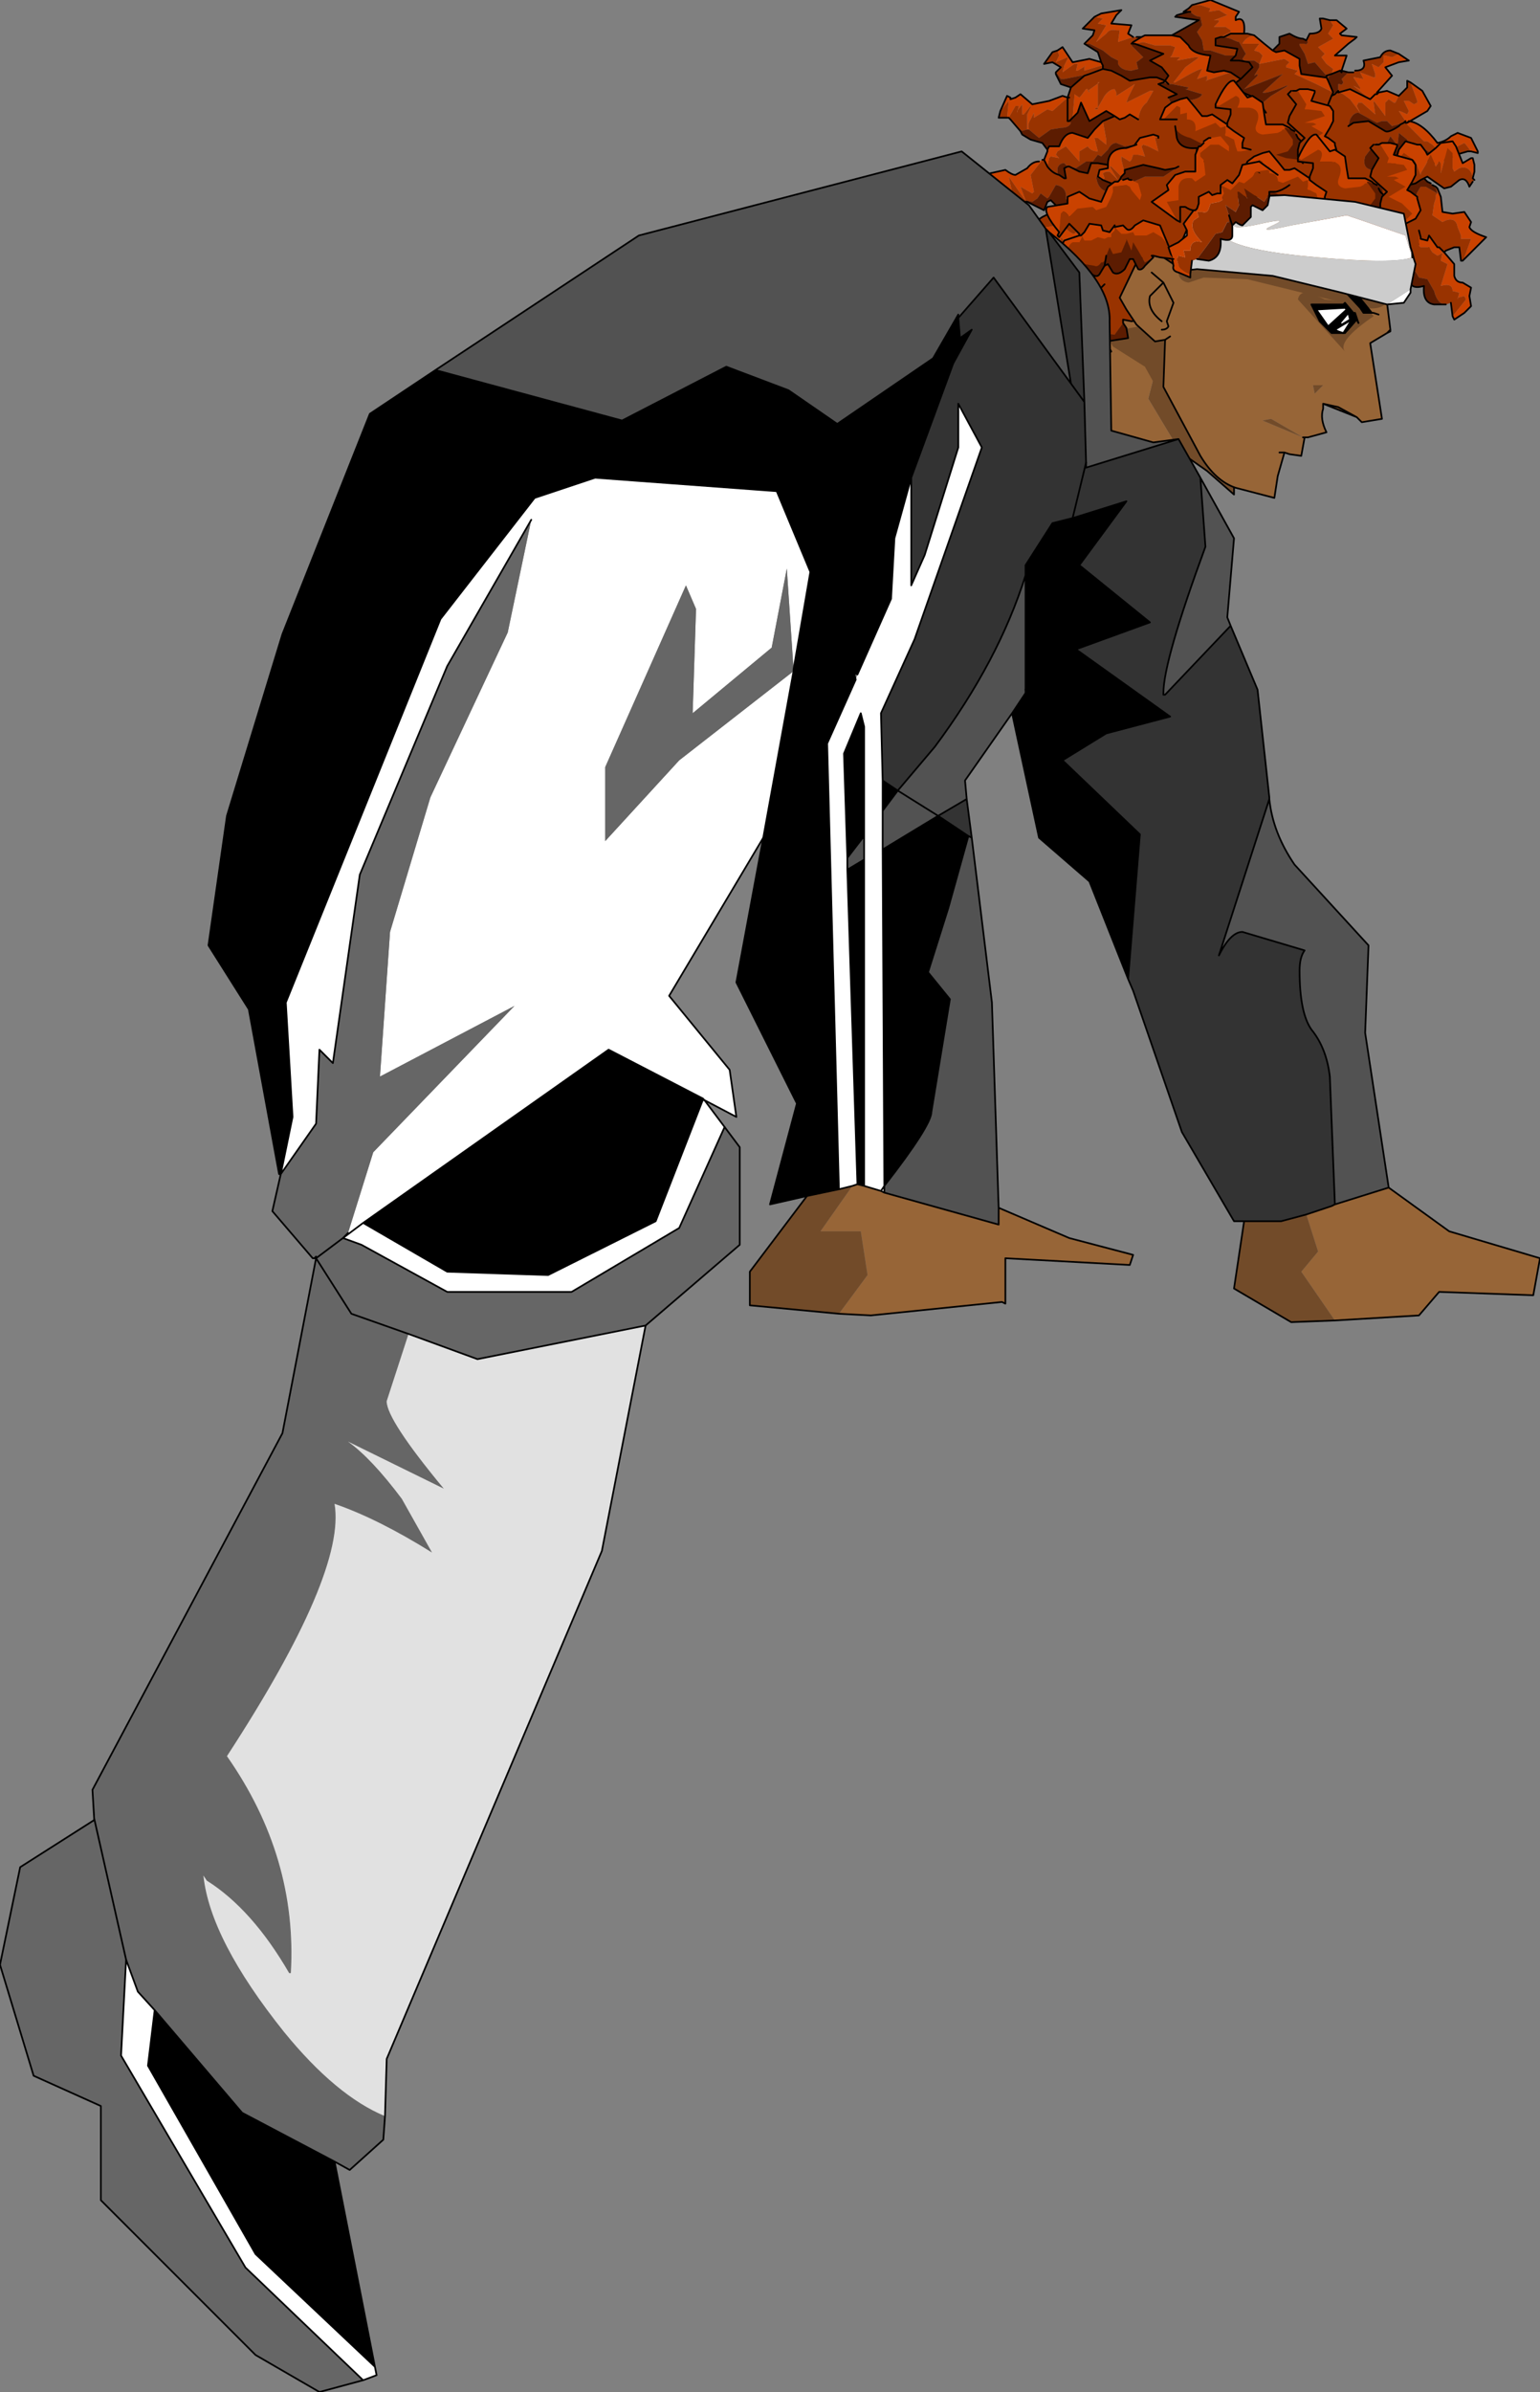 <?xml version="1.0" encoding="UTF-8" standalone="no"?>
<svg xmlns:xlink="http://www.w3.org/1999/xlink" height="71.1px" width="45.8px" xmlns="http://www.w3.org/2000/svg">
  <rect width="100%" height="100%" fill="#808080" stroke="none"/>
  <g transform="matrix(1.0, 0.0, 0.0, 1.0, 21.4, 39.1)">
    <path d="M13.65 -25.65 L13.6 -25.6 13.3 -25.55 13.65 -25.65" fill="#736059" fill-rule="evenodd" stroke="none"/>
    <path d="M13.3 -29.4 L13.95 -29.6 15.3 -26.35 15.3 -24.4 14.5 -25.1 14.0 -25.45 13.9 -25.5 13.8 -25.5 12.75 -27.25 13.3 -29.4 M11.15 -25.25 L8.85 -22.7 Q8.5 -22.8 7.95 -23.05 L7.05 -23.7 5.1 -24.45 Q4.45 -24.9 4.75 -26.7 4.95 -28.6 6.05 -30.3 6.55 -31.2 9.1 -32.55 L10.1 -29.75 9.5 -29.8 7.7 -29.9 Q3.9 -31.0 8.7 -24.4 8.95 -24.65 9.85 -24.9 L10.5 -25.15 11.15 -25.25" fill="#724b29" fill-rule="evenodd" stroke="none"/>
    <path d="M10.1 -29.75 L11.0 -29.8 12.4 -30.05 Q13.3 -30.3 13.3 -29.4 L12.75 -27.25 13.8 -25.5 13.65 -25.65 13.3 -25.55 13.05 -25.6 12.4 -25.4 11.45 -25.25 11.15 -25.25 10.5 -25.15 9.85 -24.9 Q8.95 -24.65 8.7 -24.4 3.9 -31.0 7.7 -29.9 L9.5 -29.8 10.1 -29.75" fill="#976537" fill-rule="evenodd" stroke="none"/>
    <path d="M10.1 -29.75 L11.0 -29.8 12.4 -30.05 Q13.3 -30.3 13.3 -29.4 L13.95 -29.6 15.3 -26.35 15.3 -24.4 14.5 -25.1 14.0 -25.45 13.9 -25.5 M13.8 -25.5 L13.65 -25.65 13.6 -25.6 13.3 -25.55 13.05 -25.6 12.4 -25.4 11.45 -25.25 11.15 -25.25 M13.65 -25.65 L13.3 -25.55" fill="none" stroke="#000000" stroke-linecap="round" stroke-linejoin="round" stroke-width="0.05"/>
    <path d="M11.15 -25.25 L8.85 -22.7 Q8.5 -22.8 7.95 -23.05 L7.05 -23.7 5.1 -24.45 Q4.45 -24.9 4.75 -26.7 4.95 -28.6 6.05 -30.3 6.55 -31.2 9.1 -32.55 L10.1 -29.75 Z" fill="none" stroke="#000000" stroke-linecap="round" stroke-linejoin="round" stroke-width="0.05"/>
    <path d="M13.7 -29.25 L13.15 -28.6 13.25 -28.25 13.2 -27.9 12.9 -27.75 12.65 -28.2 11.7 -28.8 11.3 -29.5 Q11.35 -29.7 11.55 -29.65 L11.95 -29.3 13.55 -29.6 Q13.8 -29.55 13.7 -29.25" fill="#724b29" fill-rule="evenodd" stroke="none"/>
    <path d="M14.05 -38.95 L13.95 -38.85 13.8 -38.75 14.0 -38.75 13.95 -38.75 14.0 -38.75 Q14.15 -38.6 14.3 -38.6 L14.35 -38.35 14.2 -38.15 14.35 -37.9 14.4 -37.6 14.6 -37.6 15.05 -37.45 15.35 -37.45 15.4 -37.65 14.75 -37.75 14.75 -37.95 14.9 -38.0 15.0 -38.05 15.2 -38.15 15.2 -38.2 15.05 -38.3 14.7 -38.3 14.85 -38.45 14.85 -38.5 14.7 -38.5 15.1 -38.65 14.85 -38.8 14.55 -38.75 14.6 -38.85 14.3 -38.95 14.05 -38.95 M12.55 -38.0 L12.4 -38.0 12.3 -38.0 11.85 -37.85 11.9 -38.2 11.8 -38.2 Q11.6 -38.25 11.5 -38.1 L11.2 -37.85 11.5 -38.35 11.25 -38.4 11.4 -38.55 11.15 -38.6 10.8 -38.25 11.15 -38.2 11.1 -38.05 10.85 -37.8 11.0 -37.8 11.4 -37.6 11.65 -37.4 11.85 -37.3 11.85 -37.2 Q11.95 -37.0 12.25 -37.0 L12.45 -37.05 12.4 -37.25 12.6 -37.4 12.45 -37.55 12.25 -37.75 12.3 -37.8 12.35 -37.8 13.2 -37.5 12.8 -37.3 13.15 -37.1 13.35 -36.85 13.25 -36.7 13.35 -36.6 13.25 -36.7 13.0 -36.8 12.8 -36.8 12.2 -36.7 11.95 -36.85 11.65 -37.0 11.4 -37.05 11.4 -37.15 11.35 -37.15 10.85 -37.0 10.85 -37.1 10.9 -37.15 10.65 -37.0 10.6 -37.0 10.65 -37.2 10.55 -37.2 10.2 -36.95 10.25 -37.15 10.35 -37.35 10.35 -37.4 10.0 -37.25 10.1 -37.45 10.05 -37.6 9.9 -37.55 9.65 -37.2 9.9 -37.25 10.15 -37.1 10.0 -36.95 10.05 -36.9 10.15 -36.75 10.25 -36.75 11.0 -36.9 10.85 -36.85 10.45 -36.5 10.35 -36.2 10.35 -35.5 10.4 -35.5 10.35 -35.5 10.35 -36.2 10.4 -36.2 10.35 -36.2 9.9 -35.8 9.75 -35.85 9.35 -35.6 9.35 -35.75 9.25 -35.55 Q9.15 -35.4 9.2 -35.25 L9.15 -35.25 9.15 -35.7 9.25 -35.9 9.25 -35.95 9.05 -35.7 9.0 -35.7 9.0 -36.0 8.85 -35.8 8.85 -35.75 8.9 -35.95 8.8 -35.95 8.6 -35.6 8.65 -35.55 8.95 -35.2 9.15 -35.25 9.2 -35.25 9.5 -35.0 9.85 -35.25 10.15 -35.3 Q10.4 -35.3 10.45 -35.45 L10.4 -35.5 10.5 -35.6 10.55 -36.2 10.55 -36.3 10.7 -36.2 10.75 -36.25 10.9 -36.45 10.95 -36.45 10.95 -36.4 11.3 -36.65 11.25 -36.65 11.25 -35.9 11.2 -35.9 11.15 -35.85 11.25 -35.85 11.25 -35.9 11.45 -36.25 Q11.6 -36.45 11.75 -36.45 L11.8 -36.35 11.8 -36.25 12.35 -36.6 12.15 -36.2 12.1 -36.05 12.8 -36.4 12.9 -36.4 12.7 -36.05 Q12.5 -35.9 12.45 -35.55 L12.2 -35.7 12.05 -35.6 11.9 -35.55 11.75 -35.65 11.4 -35.5 11.5 -34.95 11.5 -34.8 11.25 -35.0 11.15 -35.0 11.25 -34.6 Q11.05 -34.6 10.95 -34.75 L10.7 -34.6 10.7 -34.3 10.3 -34.75 10.05 -34.6 10.0 -34.5 10.1 -34.4 9.85 -34.45 9.8 -34.4 9.75 -34.15 Q9.9 -33.95 10.1 -33.9 9.9 -33.95 9.75 -34.15 L9.65 -34.35 9.6 -34.35 9.25 -33.9 9.35 -33.4 9.3 -33.35 8.95 -33.55 9.1 -33.15 9.05 -33.2 8.6 -33.85 8.75 -33.15 8.75 -33.2 8.5 -33.6 8.5 -33.65 8.65 -32.7 8.25 -33.65 8.05 -33.95 7.95 -33.9 7.9 -33.9 8.15 -33.3 8.45 -32.65 8.9 -32.9 9.1 -33.1 9.15 -33.1 9.1 -33.15 9.3 -33.1 9.45 -33.2 9.55 -33.35 9.75 -33.2 9.8 -33.25 10.0 -33.6 Q10.35 -33.55 10.3 -33.15 L10.3 -33.2 10.5 -33.0 10.8 -32.8 11.05 -32.8 10.45 -32.65 10.1 -32.9 9.6 -32.65 9.3 -32.45 9.6 -32.35 Q10.05 -32.35 10.05 -32.5 L10.15 -32.5 Q10.4 -32.15 10.55 -32.15 L10.6 -32.2 10.75 -32.0 10.7 -31.75 10.65 -31.7 10.4 -32.05 10.25 -31.8 10.2 -32.0 10.15 -32.05 10.15 -31.75 Q10.45 -31.5 10.75 -31.5 L10.6 -31.4 10.25 -31.4 9.95 -31.45 9.4 -31.4 9.35 -31.4 8.95 -31.4 9.0 -31.1 8.8 -30.8 8.45 -30.7 8.55 -30.6 8.9 -30.5 8.8 -30.8 9.2 -30.6 9.2 -30.65 9.05 -31.05 9.3 -30.85 9.35 -30.8 9.35 -30.85 9.2 -31.25 9.4 -31.1 9.55 -30.9 9.4 -31.35 9.85 -30.85 9.85 -30.9 9.65 -31.35 10.05 -30.95 10.05 -31.0 10.0 -31.4 10.25 -31.35 Q10.3 -31.25 10.45 -31.25 L10.55 -31.2 10.6 -31.25 10.7 -31.25 10.85 -31.25 10.95 -31.05 10.95 -31.0 11.0 -30.8 10.6 -30.55 10.5 -30.5 10.5 -30.45 10.35 -30.3 10.35 -29.95 10.3 -29.85 10.2 -29.9 10.2 -29.85 9.65 -29.95 9.6 -30.05 9.6 -29.95 9.65 -29.95 9.65 -29.65 9.5 -29.75 9.5 -29.3 9.65 -29.3 9.7 -29.35 9.75 -29.4 10.05 -29.5 10.1 -29.45 10.1 -29.5 10.25 -29.7 10.45 -29.8 Q10.7 -29.75 10.8 -30.05 L11.0 -30.15 11.15 -30.35 11.15 -30.4 11.3 -30.5 11.4 -30.15 11.25 -30.15 11.35 -29.8 10.9 -29.85 11.05 -29.55 11.15 -29.4 11.15 -29.35 10.85 -29.55 10.75 -29.55 10.9 -29.15 10.7 -29.3 10.6 -29.35 10.65 -29.2 10.65 -29.15 10.5 -28.9 10.4 -28.85 10.45 -28.85 10.5 -28.9 10.75 -28.85 11.0 -28.8 11.05 -29.0 11.3 -29.05 11.35 -29.2 11.75 -29.15 12.0 -29.5 12.0 -29.6 12.25 -29.55 13.65 -29.75 15.3 -29.95 17.5 -30.5 17.6 -30.6 17.9 -30.8 17.6 -30.6 17.6 -30.55 18.25 -30.75 18.7 -30.55 Q19.0 -30.5 19.1 -30.9 L19.3 -31.45 19.6 -31.45 19.75 -31.9 20.0 -32.15 19.95 -32.25 19.75 -32.25 19.7 -32.3 Q19.4 -32.45 19.5 -32.7 L19.55 -32.9 19.55 -33.0 19.55 -33.3 19.5 -33.55 19.55 -33.6 19.6 -33.6 20.15 -33.0 19.8 -32.75 20.15 -32.45 20.6 -32.3 20.5 -32.15 20.65 -32.15 20.6 -31.95 20.9 -31.85 21.05 -31.8 21.0 -32.1 20.9 -32.15 20.75 -32.45 20.35 -32.65 20.45 -33.1 20.55 -33.2 20.5 -33.4 20.5 -33.45 20.55 -33.5 20.45 -33.6 20.7 -34.0 20.6 -34.15 20.45 -34.25 20.4 -34.25 20.35 -34.25 20.2 -34.2 20.1 -34.15 19.4 -34.05 Q19.1 -34.1 19.2 -34.45 L19.35 -34.65 19.55 -34.85 19.75 -34.75 19.85 -34.85 19.95 -35.05 20.1 -34.85 20.1 -34.6 20.15 -34.65 20.2 -35.1 20.2 -35.15 20.45 -34.95 20.6 -34.5 20.9 -34.7 21.25 -34.5 Q21.35 -34.4 21.55 -34.35 L21.8 -34.45 21.85 -34.45 21.9 -34.5 22.25 -34.6 22.35 -34.6 22.2 -34.8 22.15 -34.85 21.85 -34.7 21.65 -34.8 21.3 -34.7 21.2 -34.8 21.05 -34.9 20.95 -34.9 20.75 -35.1 20.45 -35.4 20.4 -35.5 20.2 -35.8 Q20.25 -35.8 20.45 -35.7 L20.5 -35.8 20.35 -36.1 20.5 -36.1 20.65 -36.0 20.75 -36.05 20.75 -36.1 20.55 -36.65 20.45 -36.7 20.45 -36.5 20.2 -36.25 20.1 -36.05 20.05 -36.05 19.9 -36.15 19.8 -36.05 19.8 -35.65 19.5 -36.05 19.45 -36.1 19.45 -36.05 19.5 -35.7 19.1 -36.05 19.0 -36.05 18.95 -35.95 19.0 -35.85 19.05 -35.75 18.75 -36.15 18.55 -36.3 18.45 -36.35 18.4 -36.35 18.4 -36.4 18.35 -36.35 18.3 -36.35 18.25 -36.35 17.75 -36.6 17.1 -36.9 17.2 -37.0 16.85 -37.1 16.85 -37.15 16.95 -37.25 16.8 -37.35 16.05 -37.2 16.05 -37.1 15.9 -36.85 16.0 -36.9 16.0 -36.85 15.6 -36.45 16.75 -36.9 16.15 -36.35 Q16.25 -36.3 16.85 -36.55 L16.9 -36.55 16.4 -36.25 16.1 -36.0 15.8 -36.25 Q15.4 -36.4 15.3 -36.6 L15.5 -36.75 15.2 -36.95 14.45 -36.7 14.5 -36.7 14.5 -36.85 14.2 -36.75 14.35 -37.05 Q14.25 -37.05 13.9 -36.85 L13.55 -36.65 13.5 -36.65 13.85 -37.1 14.2 -37.35 14.25 -37.4 14.15 -37.4 13.6 -37.3 13.7 -37.4 13.55 -37.4 13.4 -37.4 13.45 -37.45 13.55 -37.7 13.4 -37.75 12.95 -37.75 12.6 -37.85 12.35 -37.8 12.3 -37.8 12.25 -37.8 12.3 -37.85 12.55 -38.0 M8.35 -35.8 L8.3 -35.6 8.55 -35.6 8.6 -36.1 8.35 -35.8 M8.0 -32.2 Q7.9 -31.95 8.3 -31.8 8.65 -31.65 8.6 -31.35 L8.9 -31.5 8.7 -31.9 8.55 -32.1 8.5 -32.15 8.6 -31.75 8.6 -31.65 8.0 -32.2 M8.95 -31.6 L9.2 -31.85 Q9.35 -31.65 9.6 -31.65 L9.45 -31.85 9.2 -32.15 9.05 -31.85 9.05 -31.8 8.9 -32.2 8.85 -32.25 8.85 -32.2 8.95 -31.85 8.95 -31.6 M9.25 -30.35 L9.35 -30.2 9.35 -30.25 9.4 -30.25 9.35 -30.25 9.25 -30.35 M8.85 -28.95 L9.0 -29.2 9.05 -29.4 9.3 -29.2 9.45 -29.25 8.9 -29.8 8.85 -29.8 9.0 -29.65 9.05 -29.6 9.0 -29.4 8.9 -29.5 8.85 -29.5 8.8 -29.6 8.45 -29.8 8.4 -29.75 8.85 -28.95 M20.2 -37.5 L19.95 -37.6 Q19.75 -37.6 19.65 -37.4 L19.15 -37.3 Q19.25 -37.0 18.9 -37.0 L18.85 -36.95 18.7 -36.95 18.5 -36.75 18.55 -36.65 Q18.5 -36.55 18.45 -36.6 L18.4 -36.6 18.4 -36.35 18.75 -36.45 19.35 -36.15 18.85 -36.55 19.05 -36.45 19.05 -36.5 18.85 -36.8 18.9 -36.8 19.15 -36.75 19.05 -36.95 19.45 -36.8 19.5 -36.8 19.5 -36.9 19.4 -37.2 19.6 -37.1 19.75 -37.25 19.75 -37.45 19.8 -37.45 20.0 -37.4 20.2 -37.5 M18.15 -38.5 L17.95 -38.55 17.85 -38.55 17.9 -38.25 Q17.85 -38.1 17.55 -38.1 L17.45 -37.9 17.5 -37.85 Q17.45 -37.75 17.4 -37.8 L17.25 -37.8 17.25 -37.75 17.4 -37.5 17.5 -37.2 17.7 -37.25 18.05 -36.85 18.05 -36.8 18.1 -36.75 18.1 -36.8 18.2 -36.9 18.25 -37.05 18.05 -37.2 17.9 -37.4 18.0 -37.5 17.8 -37.7 18.25 -37.95 18.1 -38.1 18.25 -38.35 18.15 -38.5 M15.9 -38.05 L15.7 -38.1 15.6 -38.1 15.2 -38.1 15.0 -38.0 15.2 -37.95 Q15.4 -37.85 15.45 -37.85 L15.65 -37.5 15.55 -37.35 15.65 -37.25 15.65 -37.3 15.9 -37.3 16.05 -37.2 16.15 -37.45 16.05 -37.55 15.9 -37.6 16.05 -37.8 15.8 -37.8 15.55 -37.8 Q15.65 -38.0 15.9 -38.05 M13.35 -36.6 L13.45 -36.6 13.95 -36.5 13.9 -36.45 13.85 -36.45 14.35 -36.3 Q14.3 -36.15 13.85 -36.1 L14.1 -35.8 14.0 -35.8 13.95 -35.8 Q13.45 -35.85 13.35 -36.2 L13.6 -36.3 13.05 -36.6 13.2 -36.65 13.25 -36.7 13.2 -36.65 13.35 -36.6 M11.0 -36.9 L11.4 -37.05 11.0 -36.9 M11.0 -36.4 L10.95 -36.4 11.0 -36.35 11.0 -36.4 M10.1 -33.9 L10.05 -33.95 10.05 -34.1 Q10.1 -34.25 10.25 -34.25 L10.35 -34.15 10.4 -34.15 10.6 -34.1 10.9 -34.3 11.1 -34.3 11.25 -34.5 11.35 -34.45 11.55 -34.65 Q11.65 -34.85 11.8 -34.85 L12.05 -34.75 12.35 -34.8 12.5 -35.0 12.9 -35.1 13.05 -35.05 12.95 -35.0 13.05 -34.6 12.75 -34.75 12.6 -34.8 12.55 -34.75 12.65 -34.45 12.45 -34.5 12.3 -34.5 12.25 -34.35 12.2 -34.3 11.95 -34.45 11.95 -34.35 12.05 -33.95 12.05 -34.05 12.6 -34.2 13.05 -34.1 13.25 -34.05 13.55 -34.1 13.65 -34.15 13.2 -33.85 12.65 -33.85 12.2 -33.65 11.95 -33.4 11.85 -33.55 11.55 -33.4 Q11.25 -33.45 11.2 -33.85 L11.35 -33.75 11.4 -33.75 11.25 -33.85 11.3 -34.05 11.55 -34.1 11.55 -34.2 11.25 -34.25 11.05 -34.25 10.95 -33.95 10.7 -34.0 10.4 -34.15 10.35 -34.15 10.25 -34.1 10.3 -33.8 10.25 -33.8 10.1 -33.9 M13.05 -35.0 L13.05 -35.05 13.05 -35.0 M9.7 -31.7 Q9.85 -31.65 10.0 -31.85 L10.05 -31.8 10.0 -31.9 9.8 -32.05 9.7 -31.7 M11.95 -33.85 L11.65 -34.15 11.6 -34.15 11.85 -33.75 11.6 -34.0 11.5 -34.0 11.4 -33.95 11.45 -33.8 11.4 -33.75 11.65 -33.65 11.85 -33.65 11.9 -33.75 11.95 -33.85 M11.1 -32.85 L11.05 -32.8 11.1 -32.85 M16.25 -35.75 L16.15 -35.9 16.1 -36.0 16.15 -35.9 16.25 -35.75 M11.45 -30.65 L11.3 -30.5 11.45 -30.65 M20.35 -35.45 L20.4 -35.5 20.35 -35.45 20.25 -35.4 20.2 -35.35 Q19.9 -35.15 19.8 -35.2 L19.3 -35.5 18.85 -35.45 18.7 -35.35 18.75 -35.55 Q18.85 -35.75 19.0 -35.75 L19.55 -35.45 19.7 -35.5 19.85 -35.5 20.0 -35.35 20.35 -35.45 M18.05 -36.85 L18.2 -36.9 18.05 -36.85 M18.1 -36.0 L18.2 -36.25 18.25 -36.35 18.2 -36.25 18.1 -36.0 M18.2 -36.25 L18.3 -36.3 18.35 -36.35 18.3 -36.3 18.2 -36.25 M20.35 -34.25 L20.1 -34.15 20.35 -34.25 M17.0 -30.4 L17.5 -30.5 17.0 -30.4" fill="#993300" fill-rule="evenodd" stroke="none"/>
    <path d="M15.6 -38.1 Q15.65 -38.65 15.35 -38.5 L15.35 -38.6 15.45 -38.75 14.6 -39.1 14.05 -38.95 14.3 -38.95 14.6 -38.85 14.55 -38.75 14.85 -38.8 15.1 -38.65 14.7 -38.5 14.85 -38.5 14.85 -38.45 14.7 -38.3 15.05 -38.3 15.2 -38.2 15.2 -38.15 15.0 -38.05 14.9 -38.0 15.0 -38.0 15.2 -38.1 15.6 -38.1 M13.45 -38.05 L13.4 -38.05 12.65 -38.05 12.55 -38.0 12.3 -37.85 12.25 -37.8 12.3 -37.8 12.35 -37.8 12.6 -37.85 12.95 -37.75 13.4 -37.75 13.55 -37.7 13.45 -37.45 13.4 -37.4 13.55 -37.4 13.7 -37.4 13.6 -37.3 14.15 -37.4 14.25 -37.4 14.2 -37.35 13.85 -37.1 13.5 -36.65 13.55 -36.65 13.9 -36.85 Q14.25 -37.05 14.35 -37.05 L14.2 -36.75 14.5 -36.85 14.5 -36.7 14.45 -36.7 15.2 -36.95 15.0 -37.0 14.7 -36.95 14.5 -37.0 14.6 -37.45 Q14.05 -37.5 13.95 -37.75 L13.7 -38.0 13.45 -38.05 13.35 -38.05 13.45 -38.05 M12.3 -38.0 L12.15 -38.1 12.25 -38.35 11.65 -38.4 11.8 -38.65 11.95 -38.8 11.35 -38.7 11.15 -38.6 11.4 -38.55 11.25 -38.4 11.5 -38.35 11.2 -37.85 11.5 -38.1 Q11.6 -38.25 11.8 -38.2 L11.9 -38.2 11.85 -37.85 12.3 -38.0 M11.35 -37.25 L11.0 -37.35 10.5 -37.25 10.4 -37.4 10.2 -37.7 10.05 -37.6 10.1 -37.45 10.0 -37.25 10.35 -37.4 10.35 -37.35 10.25 -37.15 10.2 -36.95 10.55 -37.2 10.65 -37.2 10.6 -37.0 10.65 -37.0 10.9 -37.15 10.85 -37.1 10.85 -37.0 11.35 -37.15 11.4 -37.15 11.35 -37.25 M10.35 -36.2 L10.2 -36.25 9.8 -36.1 9.3 -36.0 8.95 -36.3 8.8 -36.2 8.65 -36.15 8.65 -36.2 8.55 -36.25 8.35 -35.8 8.6 -36.1 8.55 -35.6 8.6 -35.6 8.8 -35.95 8.9 -35.95 8.85 -35.75 8.85 -35.8 9.0 -36.0 9.0 -35.7 9.05 -35.7 9.25 -35.95 9.25 -35.9 9.15 -35.7 9.15 -35.25 9.2 -35.25 Q9.15 -35.4 9.25 -35.55 L9.35 -35.75 9.35 -35.6 9.75 -35.85 9.9 -35.8 10.35 -36.2 M9.75 -34.65 L9.75 -34.6 9.65 -34.35 9.75 -34.15 9.8 -34.4 9.85 -34.45 10.1 -34.4 10.0 -34.5 10.05 -34.6 10.3 -34.75 10.7 -34.3 10.7 -34.6 10.95 -34.75 Q11.05 -34.6 11.25 -34.6 L11.15 -35.0 11.25 -35.0 11.5 -34.8 11.5 -34.95 11.4 -35.5 11.15 -35.25 10.95 -35.0 10.5 -35.15 Q10.25 -35.15 10.1 -34.75 L9.8 -34.75 9.75 -34.65 M9.6 -34.35 L9.5 -34.3 Q9.3 -34.3 9.15 -34.1 L8.8 -33.9 Q8.7 -33.9 8.5 -34.05 L8.05 -33.95 8.25 -33.65 8.65 -32.7 8.5 -33.65 8.5 -33.6 8.75 -33.2 8.75 -33.15 8.6 -33.85 9.05 -33.2 9.1 -33.15 9.15 -33.1 9.1 -33.15 8.95 -33.55 9.3 -33.35 9.35 -33.4 9.25 -33.9 9.6 -34.35 M9.3 -32.45 L8.9 -32.6 8.45 -32.45 8.3 -32.25 8.05 -32.35 8.0 -32.2 8.6 -31.65 8.6 -31.75 8.5 -32.15 8.55 -32.1 8.7 -31.9 8.9 -31.5 8.95 -31.6 8.95 -31.85 8.85 -32.2 8.85 -32.25 8.9 -32.2 9.05 -31.8 9.05 -31.85 9.2 -32.15 9.45 -31.85 9.6 -31.65 9.7 -31.7 9.8 -32.05 10.0 -31.9 10.05 -31.8 10.15 -31.75 10.15 -32.05 10.2 -32.0 10.25 -31.8 10.4 -32.05 10.65 -31.7 10.7 -31.75 10.75 -32.0 10.6 -32.2 10.55 -32.15 Q10.4 -32.15 10.15 -32.5 L10.05 -32.5 Q10.05 -32.35 9.6 -32.35 L9.3 -32.45 M8.45 -30.7 Q8.45 -30.5 8.9 -30.25 L9.05 -30.35 9.25 -30.35 9.35 -30.25 9.35 -30.3 9.35 -30.5 9.4 -30.75 9.6 -30.5 9.7 -30.55 9.95 -30.65 9.95 -30.8 10.15 -30.7 10.2 -30.65 10.25 -30.65 10.3 -31.0 10.45 -30.7 Q10.65 -30.75 10.85 -30.9 L10.95 -31.0 10.95 -31.05 10.85 -31.25 10.7 -31.25 10.6 -31.25 10.55 -31.2 10.45 -31.25 Q10.3 -31.25 10.25 -31.35 L10.0 -31.4 10.05 -31.0 10.05 -30.95 9.65 -31.35 9.85 -30.9 9.85 -30.85 9.4 -31.35 9.55 -30.9 9.4 -31.1 9.2 -31.25 9.35 -30.85 9.35 -30.8 9.3 -30.85 9.05 -31.05 9.2 -30.65 9.2 -30.6 8.8 -30.8 8.9 -30.5 8.55 -30.6 8.45 -30.7 M9.35 -30.2 L9.35 -30.15 9.35 -29.75 9.1 -29.8 8.7 -29.9 8.4 -29.85 8.35 -29.65 8.8 -28.85 8.85 -28.95 8.4 -29.75 8.45 -29.8 8.8 -29.6 8.85 -29.5 8.9 -29.5 9.0 -29.4 9.05 -29.6 9.0 -29.65 8.85 -29.8 8.9 -29.8 9.45 -29.25 9.5 -29.3 9.5 -29.75 9.65 -29.65 9.65 -29.95 9.6 -29.95 9.6 -30.05 9.65 -29.95 10.2 -29.85 10.2 -29.9 10.3 -29.85 10.35 -29.95 10.35 -30.3 10.5 -30.45 10.5 -30.5 10.45 -30.5 Q10.4 -30.5 10.15 -30.65 L10.1 -30.6 10.1 -30.2 9.85 -30.1 9.65 -30.25 9.35 -30.25 9.4 -30.25 9.35 -30.25 9.35 -30.2 M21.05 -31.8 L21.25 -31.65 21.5 -31.9 21.45 -31.95 Q21.2 -31.9 21.15 -32.3 L20.85 -32.6 20.65 -32.95 20.75 -33.25 20.7 -33.35 20.6 -33.4 20.55 -33.5 20.5 -33.45 20.5 -33.4 20.55 -33.2 20.45 -33.1 20.35 -32.65 20.75 -32.45 20.9 -32.15 21.0 -32.1 21.05 -31.8 M22.35 -34.6 L22.55 -34.55 22.55 -34.6 22.35 -35.0 21.95 -35.15 21.75 -35.05 Q21.6 -34.9 21.35 -34.85 20.9 -35.45 20.5 -35.5 L20.45 -35.45 21.05 -35.8 21.15 -35.95 20.9 -36.4 20.55 -36.65 20.75 -36.1 20.75 -36.05 20.65 -36.0 20.5 -36.1 20.35 -36.1 20.5 -35.8 20.45 -35.7 Q20.25 -35.8 20.2 -35.8 L20.4 -35.5 20.4 -35.45 20.45 -35.45 20.4 -35.45 20.4 -35.5 20.45 -35.4 20.75 -35.1 20.95 -34.9 21.05 -34.9 21.2 -34.8 21.3 -34.7 21.65 -34.8 21.85 -34.7 22.15 -34.85 22.2 -34.8 22.35 -34.6 M20.2 -36.25 L19.85 -36.4 19.6 -36.35 19.55 -36.3 19.55 -36.35 20.0 -36.85 19.8 -37.1 20.2 -37.25 20.5 -37.3 20.2 -37.5 20.0 -37.4 19.8 -37.45 19.75 -37.45 19.75 -37.25 19.6 -37.1 19.4 -37.2 19.5 -36.9 19.5 -36.8 19.45 -36.8 19.05 -36.95 19.15 -36.75 18.9 -36.8 18.85 -36.8 19.05 -36.5 19.05 -36.45 18.85 -36.55 19.35 -36.15 18.75 -36.45 18.4 -36.35 18.45 -36.35 18.55 -36.3 18.75 -36.15 19.05 -35.75 19.0 -35.85 18.95 -35.95 19.0 -36.05 19.1 -36.05 19.5 -35.7 19.45 -36.05 19.45 -36.1 19.5 -36.05 19.8 -35.65 19.8 -36.05 19.9 -36.15 20.05 -36.05 20.1 -36.05 20.2 -36.25 M18.5 -37.0 L18.65 -37.45 18.3 -37.45 18.7 -37.8 18.9 -37.95 18.95 -38.0 18.5 -38.05 18.45 -38.1 18.65 -38.25 18.35 -38.5 18.15 -38.5 18.25 -38.35 18.1 -38.1 18.25 -37.95 17.8 -37.7 18.0 -37.5 17.9 -37.4 18.05 -37.2 18.25 -37.05 18.2 -36.9 18.45 -37.0 18.5 -37.0 M16.45 -37.6 L16.2 -37.8 15.9 -38.05 Q15.65 -38.0 15.55 -37.8 L15.8 -37.8 16.05 -37.8 15.9 -37.6 16.05 -37.55 16.15 -37.45 16.05 -37.2 16.8 -37.35 16.95 -37.25 16.85 -37.15 16.85 -37.1 17.2 -37.0 17.1 -36.9 17.75 -36.6 18.25 -36.35 18.1 -36.7 18.05 -36.8 18.0 -36.8 17.3 -36.9 17.25 -37.15 17.25 -37.35 16.8 -37.6 16.55 -37.55 16.45 -37.6 M16.05 -37.2 L16.0 -37.15 16.05 -37.2 M12.45 -35.55 Q12.5 -35.9 12.7 -36.05 L12.9 -36.4 12.8 -36.4 12.1 -36.05 12.15 -36.2 12.35 -36.6 11.8 -36.25 11.8 -36.35 11.75 -36.45 Q11.6 -36.45 11.45 -36.25 L11.25 -35.9 11.25 -35.85 11.15 -35.85 11.2 -35.9 11.25 -35.9 11.25 -36.65 11.3 -36.65 10.95 -36.4 10.95 -36.45 10.9 -36.45 10.75 -36.25 10.7 -36.2 10.55 -36.3 10.55 -36.2 10.5 -35.6 10.65 -35.75 10.75 -36.05 11.0 -35.5 11.5 -35.8 11.75 -35.65 11.9 -35.55 12.05 -35.6 12.2 -35.7 12.45 -35.55 M11.0 -36.4 L11.0 -36.35 10.95 -36.4 11.0 -36.4 M11.55 -34.2 L11.55 -34.1 11.3 -34.05 11.25 -33.85 11.4 -33.75 11.45 -33.8 11.4 -33.95 11.5 -34.0 11.6 -34.0 11.85 -33.75 11.6 -34.15 11.65 -34.15 11.95 -33.85 12.05 -33.95 11.95 -34.35 11.95 -34.45 12.2 -34.3 12.25 -34.35 12.3 -34.5 12.45 -34.5 12.65 -34.45 12.55 -34.75 12.6 -34.8 12.75 -34.75 13.05 -34.6 12.95 -35.0 13.05 -35.05 12.9 -35.1 12.5 -35.0 12.35 -34.8 12.4 -34.8 12.1 -34.7 Q11.55 -34.7 11.55 -34.2 M10.15 -30.7 L10.2 -30.65 10.15 -30.7 M11.3 -30.5 L11.15 -30.4 11.15 -30.35 11.15 -30.05 10.9 -29.9 10.6 -29.6 10.6 -29.35 10.7 -29.3 10.9 -29.15 10.75 -29.55 10.85 -29.55 11.15 -29.35 11.15 -29.4 11.05 -29.55 10.9 -29.85 11.35 -29.8 11.25 -30.15 11.4 -30.15 11.3 -30.5 M18.4 -36.4 L18.4 -36.35 18.4 -36.4 M19.35 -36.15 L19.5 -36.3 19.55 -36.3 19.5 -36.3 19.35 -36.15" fill="#ca4200" fill-rule="evenodd" stroke="none"/>
    <path d="M13.95 -38.75 L13.6 -38.65 13.55 -38.6 14.25 -38.5 13.45 -38.05 13.7 -38.0 13.95 -37.75 Q14.05 -37.5 14.6 -37.45 L14.5 -37.0 14.7 -36.95 15.0 -37.0 15.2 -36.95 15.5 -36.75 15.3 -36.6 Q15.4 -36.4 15.8 -36.25 L16.1 -36.0 16.4 -36.25 16.9 -36.55 16.85 -36.55 Q16.25 -36.3 16.15 -36.35 L16.75 -36.9 15.6 -36.45 16.0 -36.85 16.0 -36.9 15.9 -36.85 16.05 -37.1 16.05 -37.2 15.9 -37.3 15.65 -37.3 15.65 -37.25 15.55 -37.35 15.65 -37.5 15.45 -37.85 Q15.4 -37.85 15.2 -37.95 L15.0 -38.0 14.9 -38.0 14.75 -37.95 14.75 -37.75 15.4 -37.65 15.35 -37.45 15.05 -37.45 14.6 -37.6 14.4 -37.6 14.35 -37.9 14.2 -38.15 14.35 -38.35 14.3 -38.6 Q14.15 -38.6 14.0 -38.75 L13.95 -38.75 M10.85 -37.8 L11.25 -37.55 11.35 -37.25 11.4 -37.15 11.4 -37.05 11.65 -37.0 11.95 -36.85 12.2 -36.7 12.8 -36.8 13.0 -36.8 13.25 -36.7 13.35 -36.85 13.15 -37.1 12.8 -37.3 13.2 -37.5 12.35 -37.8 12.3 -37.8 12.25 -37.75 12.45 -37.55 12.6 -37.4 12.4 -37.25 12.45 -37.05 12.25 -37.0 Q11.95 -37.0 11.85 -37.2 L11.85 -37.3 11.65 -37.4 11.4 -37.6 11.0 -37.8 10.85 -37.8 M10.0 -36.95 L10.0 -36.9 10.15 -36.6 10.45 -36.5 10.85 -36.85 11.0 -36.9 10.25 -36.75 10.15 -36.75 10.05 -36.9 10.0 -36.95 M8.95 -35.2 L9.0 -35.1 9.25 -34.95 9.6 -34.85 9.75 -34.65 9.8 -34.75 10.1 -34.75 Q10.25 -35.15 10.5 -35.15 L10.95 -35.0 11.15 -35.25 11.4 -35.5 11.75 -35.65 11.5 -35.8 11.0 -35.5 10.75 -36.05 10.65 -35.75 10.5 -35.6 10.4 -35.5 10.45 -35.45 Q10.4 -35.3 10.15 -35.3 L9.85 -35.25 9.5 -35.0 9.2 -35.25 9.15 -35.25 8.95 -35.2 M9.15 -33.1 L9.65 -32.85 9.75 -33.1 9.85 -33.15 10.1 -32.9 10.45 -32.65 11.05 -32.8 10.8 -32.8 10.5 -33.0 10.3 -33.2 10.3 -33.15 Q10.35 -33.55 10.0 -33.6 L9.8 -33.25 9.75 -33.2 9.55 -33.35 9.45 -33.2 9.3 -33.1 9.1 -33.15 9.15 -33.1 M9.6 -31.65 L9.35 -31.4 9.4 -31.4 9.95 -31.45 10.25 -31.4 10.6 -31.4 10.75 -31.5 Q10.45 -31.5 10.15 -31.75 L10.05 -31.8 10.0 -31.85 Q9.85 -31.65 9.7 -31.7 L9.6 -31.65 M10.1 -29.45 L10.55 -29.2 10.65 -29.2 10.6 -29.35 10.6 -29.6 10.9 -29.9 11.15 -30.05 11.15 -30.35 11.0 -30.15 10.8 -30.05 Q10.7 -29.75 10.45 -29.8 L10.25 -29.7 10.1 -29.5 10.1 -29.45 M10.4 -28.85 Q10.35 -28.75 10.3 -28.8 10.3 -28.55 10.8 -28.25 L11.25 -28.35 11.15 -28.65 11.1 -28.7 11.15 -28.65 11.6 -28.65 11.65 -28.65 11.5 -28.9 11.5 -28.95 12.15 -29.05 12.1 -29.35 12.0 -29.5 11.75 -29.15 11.35 -29.2 11.3 -29.05 11.05 -29.0 11.0 -28.8 10.75 -28.85 10.5 -28.9 10.45 -28.85 10.4 -28.85 M20.0 -32.15 L20.25 -32.2 20.6 -31.8 20.9 -31.85 20.6 -31.95 20.65 -32.15 20.5 -32.15 20.6 -32.3 20.15 -32.45 19.8 -32.75 20.15 -33.0 19.6 -33.6 19.55 -33.6 19.5 -33.55 19.55 -33.3 19.55 -33.0 19.55 -32.9 19.5 -32.7 Q19.4 -32.45 19.7 -32.3 L19.75 -32.25 19.95 -32.25 20.0 -32.15 M20.4 -34.25 L20.5 -34.3 20.9 -34.4 21.25 -34.25 21.85 -34.45 21.8 -34.45 21.55 -34.35 Q21.35 -34.4 21.25 -34.5 L20.9 -34.7 20.6 -34.5 20.45 -34.95 20.2 -35.15 20.2 -35.1 20.15 -34.65 20.1 -34.6 20.1 -34.85 19.95 -35.05 19.85 -34.85 19.75 -34.75 19.55 -34.85 19.35 -34.65 19.2 -34.45 Q19.1 -34.1 19.4 -34.05 L20.1 -34.15 20.2 -34.2 20.35 -34.25 20.4 -34.25 M18.7 -36.95 L18.5 -37.0 18.5 -36.95 18.45 -37.0 18.2 -36.9 18.1 -36.8 18.1 -36.75 18.05 -36.8 18.1 -36.7 18.25 -36.35 18.3 -36.35 18.35 -36.35 18.4 -36.4 18.4 -36.35 18.4 -36.6 18.45 -36.6 Q18.5 -36.55 18.55 -36.65 L18.5 -36.75 18.7 -36.95 M17.45 -37.9 L17.35 -37.95 Q17.2 -37.95 16.95 -38.1 L16.65 -38.0 16.65 -37.8 16.45 -37.6 16.55 -37.55 16.8 -37.6 17.25 -37.35 17.25 -37.15 17.3 -36.9 18.0 -36.8 18.05 -36.8 18.05 -36.85 17.7 -37.25 17.5 -37.2 17.4 -37.5 17.25 -37.75 17.25 -37.8 17.4 -37.8 Q17.45 -37.75 17.5 -37.85 L17.45 -37.9 M16.05 -37.2 L16.0 -37.15 16.05 -37.2 M15.35 -37.45 L15.2 -37.3 15.45 -37.3 15.75 -37.25 15.85 -37.1 15.5 -36.75 15.85 -37.1 15.75 -37.25 15.45 -37.3 15.2 -37.3 15.35 -37.45 M13.35 -36.2 Q13.45 -35.85 13.95 -35.8 L14.0 -35.8 14.1 -35.8 13.85 -36.1 Q14.3 -36.15 14.35 -36.3 L13.85 -36.45 13.9 -36.45 13.95 -36.5 13.45 -36.6 13.35 -36.6 13.2 -36.65 13.05 -36.6 13.6 -36.3 13.35 -36.2 M12.35 -34.8 L12.05 -34.75 11.8 -34.85 Q11.65 -34.85 11.55 -34.65 L11.35 -34.45 11.25 -34.5 11.1 -34.3 10.9 -34.3 10.6 -34.1 10.4 -34.15 10.35 -34.15 10.25 -34.25 Q10.1 -34.25 10.05 -34.1 L10.05 -33.95 10.1 -33.9 10.25 -33.8 10.3 -33.8 10.25 -34.1 10.35 -34.15 10.4 -34.15 10.7 -34.0 10.95 -33.95 11.05 -34.25 11.25 -34.25 11.55 -34.2 Q11.55 -34.7 12.1 -34.7 L12.4 -34.8 12.35 -34.8 M11.4 -33.75 L11.35 -33.75 11.2 -33.85 Q11.25 -33.45 11.55 -33.4 L11.85 -33.55 11.95 -33.4 12.2 -33.65 12.65 -33.85 13.2 -33.85 13.65 -34.15 13.55 -34.1 13.25 -34.05 13.05 -34.1 12.6 -34.2 12.05 -34.05 12.05 -33.95 11.95 -33.85 11.9 -33.75 11.85 -33.65 11.65 -33.65 11.4 -33.75 M10.95 -31.0 L10.85 -30.9 Q10.65 -30.75 10.45 -30.7 L10.3 -31.0 10.25 -30.65 10.2 -30.65 10.15 -30.7 10.15 -30.65 10.15 -30.7 9.95 -30.8 9.95 -30.65 10.1 -30.7 10.15 -30.65 Q10.4 -30.5 10.45 -30.5 L10.5 -30.5 10.6 -30.55 11.0 -30.8 10.95 -31.0 M9.6 -30.5 L9.4 -30.75 9.35 -30.5 9.35 -30.3 9.35 -30.25 9.6 -30.5 M20.35 -35.45 L20.0 -35.35 19.85 -35.5 19.7 -35.5 19.55 -35.45 19.0 -35.75 Q18.85 -35.75 18.75 -35.55 L18.7 -35.35 18.85 -35.45 19.3 -35.5 19.8 -35.2 Q19.9 -35.15 20.2 -35.35 L20.25 -35.4 20.35 -35.45" fill="#5c1c01" fill-rule="evenodd" stroke="none"/>
    <path d="M15.6 -38.1 Q15.65 -38.65 15.35 -38.5 L15.35 -38.6 15.45 -38.75 14.6 -39.1 14.05 -38.95 13.95 -38.85 13.8 -38.75 14.0 -38.75 13.95 -38.75 13.6 -38.65 13.55 -38.6 14.25 -38.5 13.45 -38.05 13.4 -38.05 12.65 -38.05 12.55 -38.0 12.4 -38.0 M12.3 -38.0 L12.15 -38.1 12.25 -38.35 11.65 -38.4 11.8 -38.65 11.95 -38.8 11.35 -38.7 11.15 -38.6 10.8 -38.25 11.15 -38.2 11.1 -38.05 10.85 -37.8 11.25 -37.55 11.35 -37.25 11.0 -37.35 10.5 -37.25 10.4 -37.4 10.2 -37.7 10.05 -37.6 9.9 -37.55 9.65 -37.2 9.9 -37.25 10.15 -37.1 10.0 -36.95 10.0 -36.9 10.15 -36.6 10.45 -36.5 10.35 -36.2 10.2 -36.25 9.8 -36.1 9.3 -36.0 8.95 -36.3 8.8 -36.2 8.65 -36.15 8.65 -36.2 8.55 -36.25 8.35 -35.8 8.3 -35.6 8.55 -35.6 8.6 -35.6 8.65 -35.55 8.95 -35.2 9.0 -35.1 9.25 -34.95 9.6 -34.85 9.75 -34.65 9.75 -34.6 9.65 -34.35 9.6 -34.35 M9.5 -34.3 Q9.3 -34.3 9.15 -34.1 L8.8 -33.9 Q8.7 -33.9 8.5 -34.05 L8.05 -33.95 7.95 -33.9 7.9 -33.9 8.15 -33.3 8.45 -32.65 8.9 -32.9 9.1 -33.1 9.15 -33.1 9.65 -32.85 9.75 -33.1 9.85 -33.15 10.1 -32.9 9.6 -32.65 9.3 -32.45 8.9 -32.6 8.45 -32.45 8.3 -32.25 8.05 -32.35 8.0 -32.2 Q7.9 -31.95 8.3 -31.8 8.65 -31.65 8.6 -31.35 L8.9 -31.5 8.95 -31.6 9.2 -31.85 Q9.35 -31.65 9.6 -31.65 L9.35 -31.4 8.95 -31.4 9.0 -31.1 8.8 -30.8 8.45 -30.7 Q8.45 -30.5 8.9 -30.25 L9.05 -30.35 9.25 -30.35 9.35 -30.2 9.35 -30.15 9.35 -29.75 9.1 -29.8 8.7 -29.9 8.4 -29.85 8.35 -29.65 8.8 -28.85 8.85 -28.95 9.0 -29.2 9.05 -29.4 9.3 -29.2 9.45 -29.25 9.5 -29.3 9.65 -29.3 9.7 -29.35 M9.75 -29.4 L10.05 -29.5 10.1 -29.45 10.55 -29.2 10.65 -29.2 M20.4 -34.25 L20.5 -34.3 20.9 -34.4 21.25 -34.25 21.85 -34.45 M21.9 -34.5 L22.25 -34.6 22.35 -34.6 22.55 -34.55 22.55 -34.6 22.35 -35.0 21.95 -35.15 21.75 -35.05 Q21.6 -34.9 21.35 -34.85 20.9 -35.45 20.5 -35.5 L20.45 -35.45 21.05 -35.8 21.15 -35.95 20.9 -36.4 20.55 -36.65 20.45 -36.7 20.45 -36.5 20.2 -36.25 19.85 -36.4 19.6 -36.35 19.55 -36.3 19.55 -36.35 20.0 -36.85 19.8 -37.1 20.2 -37.25 20.5 -37.3 20.2 -37.5 19.95 -37.6 Q19.75 -37.6 19.65 -37.4 L19.15 -37.3 Q19.25 -37.0 18.9 -37.0 M18.85 -36.95 L18.7 -36.95 18.5 -37.0 18.65 -37.45 18.3 -37.45 18.7 -37.8 18.9 -37.95 18.95 -38.0 18.5 -38.05 18.45 -38.1 18.65 -38.25 18.35 -38.5 18.15 -38.5 17.95 -38.55 17.85 -38.55 17.9 -38.25 Q17.85 -38.1 17.55 -38.1 L17.45 -37.9 17.35 -37.95 Q17.2 -37.95 16.95 -38.1 L16.65 -38.0 16.65 -37.8 16.45 -37.6 16.2 -37.8 15.9 -38.05 15.7 -38.1 15.6 -38.1 15.2 -38.1 15.0 -38.0 14.9 -38.0 14.75 -37.95 14.75 -37.75 15.4 -37.65 15.35 -37.45 15.2 -37.3 15.45 -37.3 15.75 -37.25 15.85 -37.1 15.5 -36.75 15.3 -36.6 Q15.4 -36.4 15.8 -36.25 L16.1 -36.0 16.15 -35.9 16.25 -35.75 M18.05 -36.85 L18.05 -36.8 18.0 -36.8 17.3 -36.9 17.25 -37.15 17.25 -37.35 16.8 -37.6 16.55 -37.55 16.45 -37.6 16.55 -37.55 M15.2 -36.95 L15.0 -37.0 14.7 -36.95 14.5 -37.0 14.6 -37.45 Q14.05 -37.5 13.95 -37.75 L13.7 -38.0 13.45 -38.05 13.35 -38.05 M15.2 -36.95 L15.5 -36.75 M13.35 -36.6 L13.25 -36.7 13.35 -36.85 13.15 -37.1 12.8 -37.3 13.2 -37.5 12.35 -37.8 12.3 -37.8 12.25 -37.8 12.3 -37.85 12.55 -38.0 M13.25 -36.7 L13.0 -36.8 12.8 -36.8 12.2 -36.7 11.95 -36.85 11.65 -37.0 11.4 -37.05 11.4 -37.15 11.35 -37.25 M13.2 -36.65 L13.05 -36.6 13.6 -36.3 13.35 -36.2 M13.2 -36.65 L13.25 -36.7 M10.5 -35.6 L10.4 -35.5 10.35 -35.5 10.35 -36.2 10.4 -36.2 10.35 -36.2 M11.0 -36.9 L10.85 -36.85 10.45 -36.5 M11.4 -37.05 L11.0 -36.9 M11.4 -35.5 L11.75 -35.65 11.9 -35.55 12.05 -35.6 12.2 -35.7 12.45 -35.55 M11.4 -35.5 L11.15 -35.25 10.95 -35.0 10.5 -35.15 Q10.25 -35.15 10.1 -34.75 L9.8 -34.75 9.75 -34.65 M10.5 -35.6 L10.65 -35.75 10.75 -36.05 11.0 -35.5 11.5 -35.8 11.75 -35.65 M10.1 -33.9 Q9.9 -33.95 9.75 -34.15 L9.65 -34.35 M10.3 -33.8 L10.25 -34.1 10.35 -34.15 10.4 -34.15 10.7 -34.0 10.95 -33.95 11.05 -34.25 11.25 -34.25 11.55 -34.2 11.55 -34.1 11.3 -34.05 11.25 -33.85 11.4 -33.75 11.65 -33.65 11.85 -33.65 11.9 -33.75 11.95 -33.85 12.05 -33.95 12.05 -34.05 12.6 -34.2 13.05 -34.1 13.25 -34.05 13.55 -34.1 13.65 -34.15 M13.05 -35.05 L13.05 -35.0 M10.25 -33.8 L10.3 -33.8 M10.25 -33.8 L10.1 -33.9 M11.05 -32.8 L10.45 -32.65 10.1 -32.9 M10.05 -31.8 L10.0 -31.85 Q9.85 -31.65 9.7 -31.7 L9.6 -31.65 M10.05 -31.8 L10.15 -31.75 Q10.45 -31.5 10.75 -31.5 M9.95 -30.65 L9.7 -30.55 9.6 -30.5 9.35 -30.25 9.35 -30.2 9.35 -30.25 9.65 -30.25 9.85 -30.1 M9.95 -30.65 L10.1 -30.7 10.15 -30.65 M12.35 -34.8 L12.5 -35.0 12.9 -35.1 13.05 -35.05 M11.55 -34.2 Q11.55 -34.7 12.1 -34.7 L12.4 -34.8 M11.05 -32.8 L11.1 -32.85 M20.4 -35.5 L20.35 -35.45 20.25 -35.4 20.2 -35.35 Q19.9 -35.15 19.8 -35.2 L19.3 -35.5 18.85 -35.45 18.7 -35.35 M19.35 -36.15 L18.75 -36.45 18.4 -36.35 18.4 -36.4 18.35 -36.35 18.3 -36.3 18.2 -36.25 18.1 -36.0 M19.55 -36.3 L19.5 -36.3 19.35 -36.15 M18.45 -37.0 L18.5 -36.95 18.5 -37.0 18.45 -37.0 18.2 -36.9 18.05 -36.85 M18.05 -36.8 L18.1 -36.7 18.25 -36.35 18.2 -36.25 M20.45 -35.45 L20.4 -35.45 20.4 -35.5 M20.1 -34.15 L20.35 -34.25 20.4 -34.25" fill="none" stroke="#000000" stroke-linecap="round" stroke-linejoin="round" stroke-width="0.05"/>
    <path d="M10.65 -29.2 L10.65 -29.15 10.5 -28.9 10.4 -28.85 Q10.35 -28.75 10.3 -28.8 10.3 -28.55 10.8 -28.25 L11.25 -28.35 11.15 -28.65 11.1 -28.7 11.15 -28.65 11.6 -28.65 11.65 -28.65 11.5 -28.9 11.5 -28.95 12.15 -29.05 12.1 -29.35 12.0 -29.5 12.0 -29.6 12.25 -29.55 13.65 -29.75 15.3 -29.95 17.5 -30.5 17.6 -30.55 18.25 -30.75 18.7 -30.55 Q19.0 -30.5 19.1 -30.9 L19.3 -31.45 19.6 -31.45 19.75 -31.9 20.0 -32.15 20.25 -32.2 20.6 -31.8 20.9 -31.85 21.05 -31.8 21.25 -31.65 21.5 -31.9 21.45 -31.95 Q21.2 -31.9 21.15 -32.3 L20.85 -32.6 20.65 -32.95 20.75 -33.25 20.7 -33.35 M20.6 -33.4 L20.55 -33.5 20.45 -33.6 20.7 -34.0 20.6 -34.15 20.45 -34.25 20.4 -34.25 20.35 -34.25 20.2 -34.2 M11.15 -30.4 L11.3 -30.5 11.45 -30.65 M10.6 -29.35 L10.6 -29.6 10.9 -29.9 11.15 -30.05 11.15 -30.35 M10.6 -29.35 L10.65 -29.2 M17.6 -30.6 L17.9 -30.8 M17.5 -30.5 L17.6 -30.6 M17.5 -30.5 L17.0 -30.4" fill="none" stroke="#000000" stroke-linecap="round" stroke-linejoin="round" stroke-width="0.05"/>
    <path d="M9.7 -29.35 L9.75 -29.4 M10.2 -30.65 L10.15 -30.7 10.15 -30.65 10.1 -30.6 10.1 -30.2 9.85 -30.1" fill="none" stroke="#6600ff" stroke-linecap="round" stroke-linejoin="round" stroke-width="0.05"/>
    <path d="M19.95 -29.3 L19.85 -29.2 19.35 -28.9 19.7 -26.65 19.1 -26.55 18.95 -26.7 18.4 -27.0 17.95 -27.1 17.95 -26.95 Q17.85 -26.65 18.05 -26.25 L17.5 -26.1 17.4 -26.1 17.3 -25.55 16.95 -25.6 16.8 -25.65 16.6 -24.95 16.5 -24.3 15.35 -24.6 Q14.75 -24.8 14.3 -25.55 L13.2 -27.6 13.25 -29.0 12.95 -28.95 12.4 -29.45 12.1 -29.9 11.9 -30.25 12.45 -31.4 13.05 -31.55 13.5 -31.25 13.75 -31.05 14.8 -32.8 16.2 -33.05 18.55 -33.1 18.95 -32.55 19.2 -31.9 19.6 -31.4 19.65 -31.3 19.7 -31.3 19.95 -29.3 M13.4 -29.1 L13.25 -29.0 13.4 -29.1 M13.15 -29.55 Q12.7 -29.9 12.8 -30.3 L13.2 -30.7 12.85 -31.0 13.2 -30.7 13.5 -30.1 13.3 -29.55 13.35 -29.4 Q13.3 -29.3 13.15 -29.3 13.3 -29.3 13.35 -29.4 L13.3 -29.55 13.5 -30.1 13.2 -30.7 12.8 -30.3 Q12.7 -29.9 13.15 -29.55 M17.7 -27.4 L17.95 -27.65 17.65 -27.65 17.7 -27.4 M17.35 -26.1 L17.4 -26.1 17.35 -26.1 Q17.0 -26.3 16.4 -26.65 L16.15 -26.6 16.75 -26.35 17.35 -26.1 M16.65 -25.65 L16.8 -25.65 16.65 -25.65" fill="#976537" fill-rule="evenodd" stroke="none"/>
    <path d="M18.95 -26.7 L17.95 -27.1 18.4 -27.0 18.95 -26.7 M17.7 -27.4 L17.65 -27.65 17.95 -27.65 17.7 -27.4 M17.35 -26.1 L16.75 -26.35 16.15 -26.6 16.4 -26.65 Q17.0 -26.3 17.35 -26.1" fill="#724b29" fill-rule="evenodd" stroke="none"/>
    <path d="M19.85 -29.2 L19.95 -29.25 19.95 -29.3 19.85 -29.2 19.35 -28.9 19.7 -26.65 19.1 -26.55 18.95 -26.7 17.95 -27.1 17.95 -26.95 Q17.85 -26.65 18.05 -26.25 L17.5 -26.1 17.4 -26.1 17.3 -25.55 16.95 -25.6 16.8 -25.65 16.6 -24.95 16.5 -24.3 15.35 -24.6 Q14.75 -24.8 14.3 -25.55 L13.2 -27.6 13.25 -29.0 M19.6 -31.4 L19.65 -31.3 19.7 -31.3 19.95 -29.3 M17.95 -27.1 L18.4 -27.0 18.95 -26.7 M17.4 -26.1 L17.35 -26.1 M16.8 -25.65 L16.65 -25.65" fill="none" stroke="#000000" stroke-linecap="round" stroke-linejoin="round" stroke-width="0.05"/>
    <path d="M13.25 -29.0 L12.95 -28.95 12.4 -29.45 12.1 -29.9 11.9 -30.25 12.45 -31.4 13.05 -31.55 13.5 -31.25 13.75 -31.05 14.8 -32.8 16.2 -33.05 18.55 -33.1 18.95 -32.55 19.2 -31.9 19.6 -31.4 19.65 -31.3 M12.85 -31.0 L13.2 -30.7 13.5 -30.1 13.3 -29.55 13.35 -29.4 Q13.3 -29.3 13.15 -29.3 M13.2 -30.7 L12.8 -30.3 Q12.7 -29.9 13.15 -29.55 M13.25 -29.0 L13.4 -29.1" fill="none" stroke="#000000" stroke-linecap="round" stroke-linejoin="round" stroke-width="0.05"/>
    <path d="M19.9 -30.3 Q19.85 -29.85 19.15 -29.95 L15.7 -30.8 14.4 -30.85 13.95 -30.7 Q13.6 -30.75 13.65 -31.15 13.7 -31.45 14.25 -31.85 15.0 -32.4 15.65 -32.3 L15.85 -32.05 Q16.1 -31.85 16.65 -31.7 L17.95 -31.2 Q18.05 -31.15 18.5 -31.0 18.75 -30.8 19.15 -30.75 L19.9 -30.3" fill="#724b29" fill-rule="evenodd" stroke="none"/>
    <path d="M18.7 -30.65 L19.45 -29.7 Q18.35 -28.95 18.6 -28.65 L17.2 -30.2 Q17.25 -30.45 17.55 -30.4 L18.0 -30.2 18.4 -30.15 18.4 -30.2 18.4 -30.5 18.7 -30.65 M18.4 -29.65 L18.3 -29.65 18.65 -29.2 18.8 -29.5 18.4 -29.65" fill="#724b29" fill-rule="evenodd" stroke="none"/>
    <path d="M18.25 -30.7 L18.4 -30.65 19.05 -29.95 19.15 -29.8 19.4 -29.8 19.45 -29.8 19.4 -29.8 19.2 -30.05 18.55 -30.85 18.3 -30.95 17.85 -30.95 18.25 -30.7 M19.0 -29.5 L18.9 -29.8 18.85 -29.8 18.6 -30.1 18.55 -30.05 17.6 -30.05 17.85 -29.55 18.2 -29.2 18.5 -29.2 18.6 -29.2 18.95 -29.6 19.0 -29.5 M18.65 -29.9 L18.85 -29.65 18.95 -29.6 18.85 -29.65 18.65 -29.9 18.1 -29.4 17.75 -29.9 18.6 -29.95 18.65 -29.9 M18.3 -29.3 L18.1 -29.4 18.3 -29.3 18.8 -29.6 18.55 -29.2 18.4 -29.25 18.3 -29.3 M18.85 -29.65 L18.8 -29.6 18.85 -29.65" fill="#000000" fill-rule="evenodd" stroke="none"/>
    <path d="M18.65 -29.9 L18.6 -29.95 17.75 -29.9 18.1 -29.4 18.65 -29.9 M18.3 -29.3 L18.4 -29.25 18.55 -29.2 18.8 -29.6 18.3 -29.3" fill="#ffffff" fill-rule="evenodd" stroke="none"/>
    <path d="M18.25 -30.7 L17.85 -30.95 18.3 -30.95 18.55 -30.85 19.2 -30.05 19.4 -29.8 19.45 -29.8 19.4 -29.8 19.15 -29.8 19.05 -29.95 18.4 -30.65 18.25 -30.7 M19.45 -29.8 L19.6 -29.75 M19.0 -29.5 L18.95 -29.6 18.85 -29.65 18.65 -29.9 18.6 -29.95 17.75 -29.9 18.1 -29.4 18.3 -29.3 18.4 -29.25 18.55 -29.2 18.8 -29.6 18.85 -29.65 M18.8 -29.6 L18.3 -29.3 M18.1 -29.4 L18.65 -29.9 M17.85 -30.95 L17.7 -30.85" fill="none" stroke="#000000" stroke-linecap="round" stroke-linejoin="round" stroke-width="0.05"/>
    <path d="M18.95 -29.6 L18.6 -29.2 18.5 -29.2 18.2 -29.2 17.85 -29.55 17.6 -30.05 18.55 -30.05 18.6 -30.1 18.85 -29.8 18.9 -29.8 19.0 -29.5" fill="none" stroke="#000000" stroke-linecap="round" stroke-linejoin="round" stroke-width="0.05"/>
    <path d="M18.45 -29.5 L18.5 -29.45 18.75 -29.6 18.7 -29.8 18.45 -29.5" fill="#ffffff" fill-rule="evenodd" stroke="none"/>
    <path d="M18.45 -29.5 L18.5 -29.45 18.75 -29.6 18.7 -29.8 18.45 -29.5 Z" fill="none" stroke="#000000" stroke-linecap="round" stroke-linejoin="round" stroke-width="0.05"/>
    <path d="M22.45 -33.75 L22.4 -33.85 Q22.3 -34.2 22.0 -34.1 L21.85 -34.0 21.8 -34.1 21.8 -34.55 21.65 -34.7 21.45 -33.95 21.45 -34.25 21.4 -34.3 21.3 -34.15 21.15 -34.5 21.0 -34.2 20.85 -33.95 20.85 -33.9 20.7 -34.3 20.35 -34.55 20.15 -34.3 20.05 -34.15 20.0 -34.15 20.05 -34.15 20.1 -34.25 19.9 -34.1 19.7 -33.6 19.8 -32.65 Q20.0 -31.8 20.6 -31.3 L20.6 -31.25 20.65 -31.1 20.8 -30.85 21.05 -30.8 21.25 -30.45 Q21.35 -30.05 21.6 -30.05 L21.75 -30.1 21.8 -29.7 22.2 -30.2 22.15 -30.3 21.95 -30.25 21.95 -30.2 22.0 -30.4 21.8 -30.45 Q21.8 -30.7 21.45 -30.6 L21.65 -31.25 21.45 -31.35 21.5 -31.6 21.55 -31.6 21.6 -31.65 21.85 -31.75 22.0 -31.75 22.05 -31.35 22.1 -31.35 22.15 -31.4 22.15 -31.45 22.35 -32.0 22.05 -32.0 22.05 -32.1 21.95 -32.35 Q21.9 -32.65 21.6 -32.55 L21.5 -32.5 21.2 -32.7 21.25 -33.05 21.3 -33.2 21.3 -33.25 21.3 -33.3 21.35 -33.35 21.0 -33.55 20.85 -33.55 20.7 -33.3 20.55 -33.0 20.5 -33.25 20.45 -33.65 20.5 -33.6 20.7 -33.65 20.85 -33.75 20.95 -33.8 21.05 -33.85 21.55 -33.5 21.75 -33.55 22.0 -33.75 Q22.2 -33.85 22.3 -33.55 L22.4 -33.7 22.45 -33.75 M20.3 -33.75 L20.45 -33.65 20.3 -33.75 M21.35 -33.5 L21.3 -33.55 21.2 -33.6 21.3 -33.5 21.35 -33.35 21.35 -33.5 M21.5 -31.65 L21.5 -31.6 21.45 -31.55 21.35 -31.5 21.2 -31.6 21.1 -31.75 20.85 -31.75 20.8 -31.8 20.8 -31.85 20.8 -32.25 20.85 -32.05 20.85 -32.0 21.05 -31.95 21.1 -32.1 21.35 -31.75 21.4 -31.75 21.5 -31.65 21.55 -31.6 21.5 -31.65" fill="#993300" fill-rule="evenodd" stroke="none"/>
    <path d="M20.05 -34.15 L20.15 -34.3 20.35 -34.55 20.7 -34.3 20.85 -33.9 20.85 -33.95 21.0 -34.2 21.15 -34.5 21.3 -34.15 21.4 -34.3 21.45 -34.25 21.45 -33.95 21.65 -34.7 21.8 -34.55 21.8 -34.1 21.85 -34.0 22.0 -34.1 Q22.3 -34.2 22.4 -33.85 L22.45 -33.75 22.4 -33.8 22.45 -34.0 22.45 -34.2 22.4 -34.4 22.35 -34.4 22.1 -34.25 21.9 -34.75 21.8 -34.9 21.45 -34.85 21.3 -34.7 21.05 -34.5 21.0 -34.6 20.85 -34.8 20.75 -34.8 20.4 -34.9 20.2 -34.65 20.1 -34.3 20.1 -34.25 20.05 -34.15 M21.8 -29.7 L21.85 -29.6 22.15 -29.8 22.35 -30.0 22.3 -30.3 22.35 -30.55 22.1 -30.7 Q21.9 -30.7 21.85 -30.9 L21.85 -31.0 21.85 -31.25 21.55 -31.6 21.5 -31.6 21.45 -31.35 21.65 -31.25 21.45 -30.6 Q21.8 -30.7 21.8 -30.45 L22.0 -30.4 21.95 -30.2 21.95 -30.25 22.15 -30.3 22.2 -30.2 21.8 -29.7 M22.15 -31.4 L22.8 -32.05 Q22.35 -32.2 22.3 -32.35 L22.35 -32.5 22.15 -32.8 21.8 -32.75 21.5 -32.8 21.45 -33.25 21.35 -33.5 21.35 -33.35 21.3 -33.3 21.3 -33.25 21.3 -33.2 21.25 -33.05 21.2 -32.7 21.5 -32.5 21.6 -32.55 Q21.9 -32.65 21.95 -32.35 L22.05 -32.1 22.05 -32.0 22.35 -32.0 22.15 -31.45 22.15 -31.4 M20.8 -32.25 L20.8 -31.85 20.8 -31.8 20.85 -31.75 21.1 -31.75 21.2 -31.6 21.35 -31.5 21.45 -31.55 21.5 -31.6 21.5 -31.65 21.4 -31.75 21.35 -31.75 21.1 -32.1 21.05 -31.95 20.85 -32.0 20.85 -32.05 20.8 -32.25" fill="#ca4200" fill-rule="evenodd" stroke="none"/>
    <path d="M20.95 -33.8 L20.85 -33.75 20.7 -33.65 20.5 -33.6 20.45 -33.65 20.5 -33.25 20.55 -33.0 20.7 -33.3 20.85 -33.55 21.0 -33.55 21.35 -33.35 21.3 -33.5 21.2 -33.6 21.15 -33.65 21.05 -33.7 21.0 -33.75 20.95 -33.8 M20.6 -31.25 L20.5 -31.0 20.55 -30.7 Q20.6 -30.5 20.95 -30.6 20.9 -30.1 21.25 -30.05 L21.6 -30.05 Q21.35 -30.05 21.25 -30.45 L21.05 -30.8 20.8 -30.85 20.65 -31.1 20.6 -31.25" fill="#5c1c01" fill-rule="evenodd" stroke="none"/>
    <path d="M22.4 -33.7 L22.3 -33.55 Q22.2 -33.85 22.0 -33.75 L21.75 -33.55 21.55 -33.5 21.05 -33.85 20.95 -33.8 20.85 -33.75 20.7 -33.65 20.5 -33.6 20.45 -33.65 20.3 -33.75 M22.45 -33.75 L22.4 -33.8 22.45 -34.0 22.45 -34.2 22.4 -34.4 22.35 -34.4 22.1 -34.25 21.9 -34.75 21.8 -34.9 21.45 -34.85 21.3 -34.7 21.05 -34.5 21.0 -34.6 20.85 -34.8 20.75 -34.8 20.4 -34.9 20.2 -34.65 20.1 -34.3 20.1 -34.25 20.05 -34.15 20.0 -34.15 M20.6 -31.3 L20.6 -31.25 20.5 -31.0 20.55 -30.7 Q20.6 -30.5 20.95 -30.6 20.9 -30.1 21.25 -30.05 L21.6 -30.05 M21.75 -30.1 L21.8 -29.7 21.85 -29.6 22.15 -29.8 22.35 -30.0 22.3 -30.3 22.35 -30.55 22.1 -30.7 Q21.9 -30.7 21.85 -30.9 L21.85 -31.0 21.85 -31.25 21.55 -31.6 21.6 -31.65 21.85 -31.75 22.0 -31.75 22.05 -31.35 22.1 -31.35 22.15 -31.4 22.8 -32.05 Q22.35 -32.2 22.3 -32.35 L22.35 -32.5 22.15 -32.8 21.8 -32.75 21.5 -32.8 21.45 -33.25 21.35 -33.5 21.3 -33.55 21.2 -33.6 M21.15 -33.65 L21.05 -33.7 21.0 -33.75 20.95 -33.8 M20.8 -32.25 L20.85 -32.05 20.85 -32.0 21.05 -31.95 21.1 -32.1 21.35 -31.75 21.4 -31.75 21.5 -31.65 21.55 -31.6" fill="none" stroke="#000000" stroke-linecap="round" stroke-linejoin="round" stroke-width="0.05"/>
    <path d="M17.05 -36.4 L17.2 -36.4 17.45 -36.0 17.4 -35.85 17.5 -35.85 17.9 -35.8 18.0 -35.65 17.4 -35.45 17.65 -35.45 17.75 -35.4 17.6 -35.35 17.95 -35.15 Q17.9 -35.1 17.7 -35.0 L17.45 -34.85 Q17.5 -34.75 17.85 -34.65 L18.15 -34.35 17.95 -34.15 17.8 -34.0 17.8 -33.95 17.8 -34.0 17.85 -34.05 17.8 -33.85 17.35 -33.65 16.35 -33.65 Q15.5 -33.8 14.95 -34.4 L14.75 -34.45 Q14.55 -34.45 14.45 -34.6 L14.4 -34.8 14.0 -35.0 Q13.6 -35.1 13.55 -35.35 L13.6 -35.55 13.2 -35.55 13.6 -35.95 13.7 -35.9 13.7 -35.7 13.9 -35.75 13.9 -35.55 Q14.2 -35.55 14.15 -35.2 L14.75 -35.45 14.9 -35.3 15.05 -35.35 15.1 -35.4 15.1 -35.45 15.2 -35.7 15.2 -35.85 14.75 -35.9 14.75 -36.0 14.85 -35.95 15.35 -36.25 Q15.55 -36.2 15.4 -35.9 L15.55 -35.9 15.75 -35.9 Q16.1 -35.85 16.0 -35.5 L15.95 -35.35 Q15.9 -35.15 16.15 -35.1 L16.6 -35.15 16.7 -35.2 16.75 -35.25 16.8 -35.25 16.8 -35.3 16.85 -35.3 16.8 -35.3 17.05 -34.95 17.05 -34.8 16.9 -34.6 16.55 -34.5 16.85 -34.4 17.25 -34.35 17.2 -34.45 17.2 -34.65 17.25 -34.85 17.3 -34.9 17.4 -35.0 16.9 -35.45 16.95 -35.65 17.15 -36.0 16.9 -36.3 17.0 -36.4 17.05 -36.4 M17.35 -34.25 L17.25 -34.35 17.35 -34.25 M16.95 -35.3 L17.0 -35.25 17.1 -35.2 16.95 -35.25 16.85 -35.3 16.95 -35.3 M15.1 -35.35 L15.05 -35.35 15.05 -35.3 15.05 -35.15 Q15.0 -35.05 15.1 -35.05 L15.3 -34.95 15.35 -34.75 15.4 -34.6 15.5 -34.6 15.8 -34.65 15.6 -34.7 15.55 -34.7 15.55 -34.85 15.6 -35.0 15.3 -35.2 15.1 -35.35 15.1 -35.4 15.1 -35.35" fill="#993300" fill-rule="evenodd" stroke="none"/>
    <path d="M17.8 -34.0 L17.95 -34.15 18.15 -34.35 17.85 -34.65 Q17.5 -34.75 17.45 -34.85 L17.7 -35.0 Q17.9 -35.1 17.95 -35.15 L17.6 -35.35 17.75 -35.4 17.65 -35.45 17.4 -35.45 18.0 -35.65 17.9 -35.8 17.5 -35.85 17.4 -35.85 17.45 -36.0 17.2 -36.4 17.05 -36.4 17.15 -36.4 17.25 -36.45 17.5 -36.45 17.7 -36.4 17.7 -36.35 17.6 -36.1 18.15 -35.95 18.25 -35.8 18.25 -35.5 18.15 -35.3 18.0 -35.05 18.1 -35.0 18.3 -34.85 18.3 -34.8 18.4 -34.45 18.25 -34.2 17.95 -34.05 17.85 -34.05 17.8 -34.0 M13.2 -35.55 L13.1 -35.55 13.25 -35.9 13.45 -36.05 13.7 -36.15 13.9 -36.2 14.15 -35.9 14.35 -35.65 14.5 -35.65 14.65 -35.7 15.1 -35.4 15.05 -35.35 14.9 -35.3 14.75 -35.45 14.15 -35.2 Q14.2 -35.55 13.9 -35.55 L13.9 -35.75 13.7 -35.7 13.7 -35.9 13.6 -35.95 13.2 -35.55 M14.75 -36.0 Q15.1 -36.75 15.3 -36.7 L15.7 -36.2 15.85 -36.25 16.15 -36.05 16.2 -35.7 16.25 -35.4 16.75 -35.4 16.95 -35.3 16.85 -35.3 16.8 -35.3 16.8 -35.25 16.75 -35.25 16.7 -35.2 16.6 -35.15 16.15 -35.1 Q15.9 -35.15 15.95 -35.35 L16.0 -35.5 Q16.1 -35.85 15.75 -35.9 L15.55 -35.9 15.4 -35.9 Q15.55 -36.2 15.35 -36.25 L14.85 -35.95 14.75 -36.0 M15.8 -34.65 L15.5 -34.6 15.4 -34.6 15.35 -34.75 15.3 -34.95 15.1 -35.05 Q15.0 -35.05 15.05 -35.15 L15.05 -35.3 15.05 -35.35 15.1 -35.35 15.3 -35.2 15.6 -35.0 15.55 -34.85 15.55 -34.7 15.6 -34.7 15.8 -34.65" fill="#ca4200" fill-rule="evenodd" stroke="none"/>
    <path d="M17.3 -34.9 L17.25 -34.85 17.2 -34.65 17.2 -34.45 17.25 -34.35 16.85 -34.4 16.55 -34.5 16.9 -34.6 17.05 -34.8 17.05 -34.95 16.8 -35.3 16.85 -35.3 16.95 -35.25 17.1 -35.2 17.15 -35.1 17.2 -35.0 17.25 -34.95 17.3 -34.9 M14.95 -34.4 L14.65 -34.3 14.35 -34.3 Q14.15 -34.35 14.2 -34.7 13.7 -34.65 13.6 -35.0 L13.55 -35.35 Q13.6 -35.1 14.0 -35.0 L14.4 -34.8 14.45 -34.6 Q14.55 -34.45 14.75 -34.45 L14.95 -34.4" fill="#5c1c01" fill-rule="evenodd" stroke="none"/>
    <path d="M17.0 -36.4 L16.9 -36.3 17.15 -36.0 16.95 -35.65 16.9 -35.45 17.4 -35.0 17.3 -34.9 17.25 -34.85 17.2 -34.65 17.2 -34.45 17.25 -34.35 17.35 -34.25 M17.05 -36.4 L17.15 -36.4 17.25 -36.45 17.5 -36.45 17.7 -36.4 17.7 -36.35 17.6 -36.1 18.15 -35.95 18.25 -35.8 18.25 -35.5 18.15 -35.3 18.0 -35.05 18.1 -35.0 18.3 -34.85 18.3 -34.8 18.4 -34.45 18.25 -34.2 17.95 -34.05 17.85 -34.05 17.8 -34.0 17.8 -33.95 M14.95 -34.4 L14.65 -34.3 14.35 -34.3 Q14.15 -34.35 14.2 -34.7 13.7 -34.65 13.6 -35.0 L13.55 -35.35 M13.6 -35.55 L13.2 -35.55 13.1 -35.55 13.25 -35.9 13.45 -36.05 13.7 -36.15 13.9 -36.2 14.15 -35.9 14.35 -35.65 14.5 -35.65 14.65 -35.7 15.1 -35.4 15.1 -35.45 15.2 -35.7 15.2 -35.85 14.75 -35.9 14.75 -36.0 Q15.1 -36.75 15.3 -36.7 L15.7 -36.2 15.85 -36.25 16.15 -36.05 16.2 -35.7 16.25 -35.4 16.75 -35.4 16.95 -35.3 17.0 -35.25 17.1 -35.2 M17.15 -35.1 L17.2 -35.0 17.25 -34.95 17.3 -34.9 M15.8 -34.65 L15.6 -34.7 15.55 -34.7 15.55 -34.85 15.6 -35.0 15.3 -35.2 15.1 -35.35 15.1 -35.4" fill="none" stroke="#000000" stroke-linecap="round" stroke-linejoin="round" stroke-width="0.05"/>
    <path d="M19.5 -34.8 L19.65 -34.8 19.9 -34.4 19.85 -34.25 19.95 -34.25 20.35 -34.2 20.45 -34.05 19.85 -33.85 20.1 -33.85 20.2 -33.8 20.05 -33.75 20.4 -33.55 20.15 -33.4 19.9 -33.25 20.3 -33.05 20.6 -32.75 20.4 -32.55 20.25 -32.4 20.25 -32.35 20.25 -32.4 20.3 -32.45 20.25 -32.25 19.8 -32.05 18.8 -32.05 Q17.95 -32.2 17.4 -32.8 L17.2 -32.85 Q17.0 -32.85 16.9 -33.0 L16.85 -33.2 16.45 -33.4 Q16.05 -33.5 16.0 -33.75 L16.05 -33.95 15.65 -33.95 16.05 -34.35 16.15 -34.3 16.15 -34.1 16.35 -34.15 16.35 -33.95 Q16.65 -33.95 16.6 -33.6 L17.2 -33.85 17.35 -33.7 17.5 -33.75 17.55 -33.8 17.55 -33.75 17.55 -33.8 17.55 -33.85 17.65 -34.1 17.65 -34.25 17.2 -34.3 17.2 -34.4 17.3 -34.35 17.8 -34.65 Q18.0 -34.6 17.85 -34.3 L18.0 -34.3 18.2 -34.3 Q18.55 -34.25 18.45 -33.9 L18.4 -33.75 Q18.35 -33.55 18.6 -33.5 L19.05 -33.55 19.15 -33.6 19.2 -33.65 19.25 -33.65 19.25 -33.7 19.3 -33.7 19.25 -33.7 19.5 -33.35 19.5 -33.2 19.35 -33.0 19.0 -32.9 19.3 -32.8 19.7 -32.75 19.65 -32.85 19.65 -33.05 19.7 -33.25 19.75 -33.3 19.85 -33.4 19.35 -33.85 19.4 -34.05 19.6 -34.4 19.35 -34.7 19.45 -34.8 19.5 -34.8 M19.8 -32.65 L19.7 -32.75 19.8 -32.65 M19.4 -33.7 L19.45 -33.65 19.55 -33.6 19.4 -33.65 19.3 -33.7 19.4 -33.7 M18.25 -33.05 L18.05 -33.1 18.0 -33.1 18.0 -33.25 18.05 -33.4 17.75 -33.6 17.55 -33.75 17.5 -33.75 17.5 -33.7 17.5 -33.55 Q17.45 -33.45 17.55 -33.45 L17.75 -33.35 17.8 -33.15 17.85 -33.0 17.95 -33.0 18.25 -33.05" fill="#993300" fill-rule="evenodd" stroke="none"/>
    <path d="M20.25 -32.4 L20.4 -32.55 20.6 -32.75 20.3 -33.05 19.9 -33.25 20.15 -33.4 20.4 -33.55 20.05 -33.75 20.2 -33.8 20.1 -33.85 19.85 -33.85 20.45 -34.05 20.35 -34.2 19.95 -34.25 19.85 -34.25 19.9 -34.4 19.65 -34.8 19.5 -34.8 19.6 -34.8 19.7 -34.85 19.95 -34.85 20.15 -34.8 20.15 -34.75 20.05 -34.5 20.6 -34.35 20.7 -34.2 20.7 -33.9 20.6 -33.7 20.45 -33.45 20.55 -33.4 20.75 -33.25 20.75 -33.2 20.85 -32.85 20.7 -32.6 20.4 -32.45 20.3 -32.45 20.25 -32.4 M15.65 -33.95 L15.55 -33.95 15.7 -34.3 15.9 -34.45 16.15 -34.55 16.35 -34.6 16.6 -34.3 16.8 -34.05 16.95 -34.05 17.1 -34.1 17.55 -33.8 17.5 -33.75 17.35 -33.7 17.2 -33.85 16.6 -33.6 Q16.65 -33.95 16.35 -33.95 L16.35 -34.15 16.15 -34.1 16.15 -34.3 16.05 -34.35 15.65 -33.95 M17.2 -34.4 Q17.55 -35.15 17.75 -35.1 L18.15 -34.6 18.3 -34.65 18.6 -34.45 18.65 -34.1 18.7 -33.8 19.2 -33.8 19.4 -33.7 19.3 -33.7 19.25 -33.7 19.25 -33.65 19.2 -33.65 19.15 -33.6 19.05 -33.55 18.6 -33.5 Q18.35 -33.55 18.4 -33.75 L18.45 -33.9 Q18.55 -34.25 18.2 -34.3 L18.0 -34.3 17.85 -34.3 Q18.0 -34.6 17.8 -34.65 L17.3 -34.35 17.2 -34.4 M17.55 -33.75 L17.75 -33.6 18.05 -33.4 18.0 -33.25 18.0 -33.1 18.05 -33.1 18.25 -33.05 17.95 -33.0 17.85 -33.0 17.8 -33.15 17.75 -33.35 17.55 -33.45 Q17.45 -33.45 17.5 -33.55 L17.5 -33.7 17.5 -33.75 17.55 -33.75" fill="#ca4200" fill-rule="evenodd" stroke="none"/>
    <path d="M19.75 -33.3 L19.7 -33.25 19.65 -33.05 19.65 -32.85 19.7 -32.75 19.3 -32.8 19.0 -32.9 19.35 -33.0 19.5 -33.2 19.5 -33.35 19.25 -33.7 19.3 -33.7 19.4 -33.65 19.55 -33.6 19.6 -33.5 19.65 -33.4 19.7 -33.35 19.75 -33.3 M17.4 -32.8 L17.1 -32.7 16.8 -32.7 Q16.6 -32.75 16.65 -33.1 16.15 -33.05 16.05 -33.4 L16.0 -33.75 Q16.05 -33.5 16.45 -33.4 L16.85 -33.2 16.9 -33.0 Q17.0 -32.85 17.2 -32.85 L17.4 -32.8" fill="#5c1c01" fill-rule="evenodd" stroke="none"/>
    <path d="M19.45 -34.8 L19.35 -34.7 19.6 -34.4 19.4 -34.05 19.35 -33.85 19.85 -33.4 19.75 -33.3 19.7 -33.25 19.65 -33.05 19.65 -32.85 19.7 -32.75 19.8 -32.65 M19.5 -34.8 L19.6 -34.8 19.7 -34.85 19.95 -34.85 20.15 -34.8 20.15 -34.75 20.05 -34.5 20.6 -34.35 20.7 -34.2 20.7 -33.9 20.6 -33.7 20.45 -33.45 20.55 -33.4 20.75 -33.25 20.75 -33.2 20.85 -32.85 20.7 -32.6 20.4 -32.45 20.3 -32.45 20.25 -32.4 20.25 -32.35 M17.4 -32.8 L17.1 -32.7 16.8 -32.7 Q16.6 -32.75 16.65 -33.1 16.15 -33.05 16.05 -33.4 L16.0 -33.75 M16.05 -33.95 L15.65 -33.95 15.55 -33.95 15.7 -34.3 15.9 -34.45 16.15 -34.55 16.35 -34.6 16.6 -34.3 16.8 -34.05 16.95 -34.05 17.1 -34.1 17.55 -33.8 17.55 -33.85 17.65 -34.1 17.65 -34.25 17.2 -34.3 17.2 -34.4 Q17.55 -35.15 17.75 -35.1 L18.15 -34.6 18.3 -34.65 18.6 -34.45 18.65 -34.1 18.7 -33.8 19.2 -33.8 19.4 -33.7 19.45 -33.65 19.55 -33.6 M19.6 -33.5 L19.65 -33.4 19.7 -33.35 19.75 -33.3 M18.25 -33.05 L18.05 -33.1 18.0 -33.1 18.0 -33.25 18.05 -33.4 17.75 -33.6 17.55 -33.75 17.55 -33.8" fill="none" stroke="#000000" stroke-linecap="round" stroke-linejoin="round" stroke-width="0.05"/>
    <path d="M20.65 -31.4 L20.6 -31.45 Q20.05 -31.25 17.8 -31.45 13.6 -31.8 15.4 -32.9 L15.4 -32.95 15.7 -32.75 15.4 -32.55 Q15.0 -32.2 16.1 -32.45 17.0 -32.65 16.45 -32.4 15.9 -32.15 17.0 -32.4 L18.65 -32.7 19.1 -32.55 20.4 -32.1 20.6 -31.45 20.6 -31.6 20.65 -31.4 M19.85 -30.05 L20.55 -30.5 20.55 -30.4 20.35 -30.1 19.85 -30.05" fill="#ffffff" fill-rule="evenodd" stroke="none"/>
    <path d="M20.6 -31.45 L20.4 -32.1 19.1 -32.55 18.65 -32.7 17.0 -32.4 Q15.9 -32.15 16.45 -32.4 17.0 -32.65 16.1 -32.45 15.0 -32.2 15.4 -32.55 L15.7 -32.75 15.4 -32.95 15.4 -32.9 Q13.6 -31.8 17.8 -31.45 20.05 -31.25 20.6 -31.45 L20.65 -31.4 20.7 -31.25 20.55 -30.5 19.85 -30.05 18.5 -30.4 16.45 -30.9 14.2 -31.1 Q13.2 -30.95 13.8 -32.05 L14.25 -33.1 14.45 -33.05 14.5 -33.2 16.8 -33.3 18.9 -33.1 20.35 -32.75 20.55 -31.75 20.6 -31.6 20.6 -31.45" fill="#cccccc" fill-rule="evenodd" stroke="none"/>
    <path d="M20.6 -31.45 L20.6 -31.6 20.55 -31.75 20.35 -32.75 18.9 -33.1 16.8 -33.3 14.5 -33.2 M14.25 -33.1 L13.8 -32.05 Q13.2 -30.95 14.2 -31.1 L16.45 -30.9 18.5 -30.4 19.85 -30.05 20.35 -30.1 20.55 -30.4 20.55 -30.5 20.7 -31.25 20.65 -31.4 20.6 -31.6" fill="none" stroke="#000000" stroke-linecap="round" stroke-linejoin="round" stroke-width="0.05"/>
    <path d="M15.15 -34.6 L14.85 -34.8 14.75 -34.8 14.6 -34.8 14.3 -34.55 14.3 -34.6 14.3 -34.55 14.3 -34.5 14.3 -34.45 14.4 -34.35 14.45 -33.9 14.15 -33.7 14.05 -33.8 Q13.7 -33.85 13.65 -33.55 L13.65 -33.3 13.65 -33.15 13.3 -33.1 13.55 -32.65 13.6 -32.55 13.7 -32.5 13.7 -32.95 13.85 -32.95 Q14.0 -32.85 14.1 -32.85 L14.15 -32.85 14.2 -32.9 14.25 -33.05 14.25 -33.25 14.55 -33.4 14.65 -33.3 14.8 -33.35 14.9 -33.35 14.9 -33.55 14.9 -33.6 14.9 -33.55 14.95 -33.5 15.0 -33.35 14.95 -33.25 14.95 -33.15 14.85 -33.1 14.6 -33.05 14.55 -32.9 Q14.5 -32.75 14.35 -32.8 L14.25 -32.8 14.2 -32.8 14.25 -32.65 14.1 -32.55 Q13.95 -32.3 14.35 -31.9 14.0 -32.0 14.0 -31.65 L13.8 -31.65 13.85 -31.45 13.65 -31.5 13.6 -31.4 Q13.65 -31.05 14.0 -30.95 L14.05 -31.35 14.2 -31.4 14.5 -31.8 14.75 -32.15 14.95 -32.2 15.1 -32.5 15.15 -32.5 15.15 -32.65 15.15 -32.7 15.05 -33.0 15.35 -32.8 15.45 -33.0 15.4 -33.4 15.45 -33.4 15.7 -33.2 15.6 -33.5 15.9 -33.3 16.2 -33.1 16.35 -33.35 16.35 -33.4 16.55 -33.4 Q16.75 -33.45 16.95 -33.6 16.45 -33.75 15.95 -34.0 L15.85 -33.85 15.6 -33.65 15.45 -33.7 15.35 -33.6 15.2 -33.45 14.9 -33.6 15.1 -33.75 15.25 -33.65 15.45 -33.9 15.55 -34.2 15.35 -34.4 15.3 -34.5 15.15 -34.6" fill="#993300" fill-rule="evenodd" stroke="none"/>
    <path d="M14.4 -34.9 L14.4 -34.85 14.3 -34.75 14.25 -34.75 14.15 -34.5 14.15 -34.0 13.85 -34.0 13.55 -33.9 13.3 -33.6 13.35 -33.45 12.85 -33.1 13.6 -32.55 13.55 -32.65 13.3 -33.1 13.65 -33.15 13.65 -33.3 13.65 -33.55 Q13.7 -33.85 14.05 -33.8 L14.15 -33.7 14.45 -33.9 14.4 -34.35 14.3 -34.45 14.3 -34.5 14.3 -34.55 14.3 -34.6 14.3 -34.55 14.6 -34.8 14.75 -34.8 14.85 -34.8 15.15 -34.6 15.15 -34.75 14.9 -35.05 14.6 -35.0 14.55 -35.0 14.4 -34.9 M15.55 -34.2 L15.45 -33.9 15.25 -33.65 15.1 -33.75 14.9 -33.6 15.2 -33.45 15.35 -33.6 15.45 -33.7 15.6 -33.65 15.85 -33.85 15.95 -34.0 16.3 -34.05 16.6 -33.9 16.05 -34.3 15.55 -34.2 M14.9 -33.55 L14.9 -33.35 14.8 -33.35 14.65 -33.3 14.55 -33.4 14.25 -33.25 14.25 -33.05 14.2 -32.9 14.15 -32.85 14.1 -32.85 13.8 -32.45 13.9 -32.25 13.9 -32.1 13.65 -31.9 13.35 -31.75 13.45 -31.45 13.5 -31.2 Q13.45 -31.05 13.65 -31.0 L14.0 -30.85 14.0 -30.95 Q13.65 -31.05 13.6 -31.4 L13.65 -31.5 13.85 -31.45 13.8 -31.65 14.0 -31.65 Q14.0 -32.0 14.35 -31.9 13.95 -32.3 14.1 -32.55 L14.25 -32.65 14.2 -32.8 14.25 -32.8 14.35 -32.8 Q14.5 -32.75 14.55 -32.9 L14.6 -33.05 14.85 -33.1 14.95 -33.15 14.95 -33.25 15.0 -33.35 14.95 -33.5 14.9 -33.55" fill="#ca4200" fill-rule="evenodd" stroke="none"/>
    <path d="M16.35 -33.35 L16.2 -33.1 15.9 -33.3 15.6 -33.5 15.7 -33.2 15.45 -33.4 15.4 -33.4 15.45 -33.0 15.35 -32.8 15.05 -33.0 15.15 -32.7 15.15 -32.65 15.15 -32.5 15.1 -32.5 14.95 -32.2 14.75 -32.15 14.5 -31.8 14.2 -31.4 14.55 -31.35 Q14.95 -31.45 14.9 -32.0 15.25 -31.9 15.25 -32.1 L15.25 -32.4 15.35 -32.5 Q15.5 -32.4 15.55 -32.4 L15.8 -32.65 15.8 -32.95 15.85 -33.0 16.15 -32.85 16.3 -33.0 16.35 -33.25 16.35 -33.35 M15.15 -32.7 L15.25 -32.4 15.15 -32.7" fill="#5c1c01" fill-rule="evenodd" stroke="none"/>
    <path d="M14.4 -34.9 L14.55 -35.0 14.6 -35.0 M13.6 -32.55 L12.85 -33.1 13.35 -33.45 13.3 -33.6 13.55 -33.9 13.85 -34.0 14.15 -34.0 14.15 -34.5 14.25 -34.75 14.3 -34.75 14.4 -34.85 M14.9 -33.55 L14.9 -33.35 14.8 -33.35 14.65 -33.3 14.55 -33.4 14.25 -33.25 14.25 -33.05 14.2 -32.9 14.15 -32.85 14.1 -32.85 Q14.0 -32.85 13.85 -32.95 L13.7 -32.95 13.7 -32.5 13.6 -32.55 M14.05 -31.35 L14.0 -30.95 14.0 -30.85 13.65 -31.0 Q13.45 -31.05 13.5 -31.2 L13.45 -31.45 13.35 -31.75 13.65 -31.9 13.9 -32.1 13.9 -32.25 13.8 -32.45 14.1 -32.85 M15.25 -32.4 L15.15 -32.7 M15.25 -32.4 L15.25 -32.1 Q15.25 -31.9 14.9 -32.0 14.95 -31.45 14.55 -31.35 L14.2 -31.4" fill="none" stroke="#000000" stroke-linecap="round" stroke-linejoin="round" stroke-width="0.05"/>
    <path d="M15.55 -34.2 L15.45 -33.9 15.25 -33.65 15.1 -33.75 14.9 -33.6 14.9 -33.55 M16.95 -33.6 Q16.75 -33.45 16.55 -33.4 L16.35 -33.4 16.35 -33.35 16.35 -33.25 16.3 -33.0 16.15 -32.85 15.85 -33.0 15.8 -32.95 15.8 -32.65 15.55 -32.4 Q15.5 -32.4 15.35 -32.5 L15.25 -32.4 M15.55 -34.2 L16.05 -34.3 16.6 -33.9" fill="none" stroke="#000000" stroke-linecap="round" stroke-linejoin="round" stroke-width="0.05"/>
    <path d="M12.5 -33.15 L12.25 -33.45 12.2 -33.55 12.1 -33.6 11.7 -33.55 11.75 -33.55 11.7 -33.55 11.7 -33.5 11.7 -33.4 11.65 -33.25 11.5 -32.95 11.2 -32.85 11.1 -32.95 10.65 -32.9 10.5 -32.75 10.4 -32.65 Q10.25 -32.9 10.15 -32.75 L10.1 -32.25 10.1 -32.2 10.05 -32.1 10.1 -32.05 10.4 -32.45 10.5 -32.35 10.7 -32.15 10.7 -32.1 10.75 -32.1 10.85 -32.2 11.0 -32.45 11.35 -32.4 11.4 -32.25 11.6 -32.2 11.75 -32.4 11.75 -32.25 11.65 -32.15 11.65 -32.05 11.55 -32.05 11.45 -32.0 11.25 -32.05 11.05 -31.95 10.85 -31.95 10.8 -32.05 10.8 -32.1 10.7 -31.9 10.5 -31.9 Q10.25 -31.75 10.4 -31.2 10.15 -31.45 10.0 -31.2 L9.8 -31.25 9.75 -31.05 9.75 -31.1 9.6 -31.2 9.55 -31.1 Q9.4 -30.85 9.65 -30.55 L9.85 -30.9 10.0 -30.8 10.55 -31.0 10.85 -31.25 11.15 -31.2 Q11.25 -31.15 11.35 -31.3 L11.4 -31.3 11.5 -31.4 11.5 -31.5 11.6 -31.75 11.7 -31.55 11.95 -31.6 12.1 -31.95 12.1 -32.0 12.25 -31.65 12.3 -31.9 12.45 -31.65 12.65 -31.3 12.9 -31.45 12.85 -31.5 12.9 -31.5 13.1 -31.45 13.5 -31.4 12.9 -32.2 12.7 -32.1 12.35 -32.1 12.3 -32.2 12.1 -32.15 11.95 -32.15 11.75 -32.35 12.0 -32.4 12.1 -32.3 Q12.2 -32.2 12.35 -32.4 L12.6 -32.55 12.55 -32.85 12.5 -32.95 12.45 -33.1 12.5 -33.15 M11.75 -32.4 L11.75 -32.35 11.75 -32.4" fill="#993300" fill-rule="evenodd" stroke="none"/>
    <path d="M12.0 -33.75 L11.9 -33.75 11.85 -33.7 11.75 -33.7 11.55 -33.55 11.35 -33.1 11.0 -33.2 10.7 -33.4 10.35 -33.25 10.35 -33.05 9.75 -32.95 Q9.6 -32.8 10.1 -32.2 L10.1 -32.25 10.15 -32.75 Q10.25 -32.9 10.4 -32.65 L10.5 -32.75 10.65 -32.9 11.1 -32.95 11.2 -32.85 11.5 -32.95 11.65 -33.25 11.7 -33.4 11.7 -33.5 11.7 -33.55 11.75 -33.55 11.7 -33.55 12.1 -33.6 12.2 -33.55 12.25 -33.45 12.5 -33.15 12.55 -33.3 12.45 -33.65 12.25 -33.75 Q12.15 -33.75 12.15 -33.8 L12.0 -33.75 M12.6 -32.55 L12.35 -32.4 Q12.2 -32.2 12.1 -32.3 L12.0 -32.4 11.75 -32.35 11.95 -32.15 12.1 -32.15 12.3 -32.2 12.35 -32.1 12.7 -32.1 12.9 -32.2 13.15 -32.05 13.35 -31.8 13.1 -32.4 12.6 -32.55 M11.75 -32.4 L11.6 -32.2 11.4 -32.25 11.35 -32.4 11.0 -32.45 10.85 -32.2 10.75 -32.1 10.7 -32.1 10.25 -31.95 10.15 -31.75 10.15 -31.6 9.85 -31.55 9.5 -31.5 9.4 -31.3 9.3 -31.0 9.35 -30.8 9.6 -30.5 9.65 -30.55 Q9.4 -30.85 9.55 -31.1 L9.6 -31.2 9.75 -31.1 9.75 -31.05 9.8 -31.25 10.0 -31.2 Q10.15 -31.45 10.4 -31.2 10.25 -31.75 10.5 -31.9 L10.7 -31.9 10.8 -32.1 10.8 -32.05 10.85 -31.95 11.05 -31.95 11.25 -32.05 11.45 -32.0 11.55 -32.05 11.65 -32.05 11.65 -32.15 11.75 -32.25 11.75 -32.4" fill="#ca4200" fill-rule="evenodd" stroke="none"/>
    <path d="M12.9 -31.45 L12.65 -31.3 12.45 -31.65 12.3 -31.9 12.25 -31.65 12.1 -32.0 12.1 -31.95 11.95 -31.6 11.7 -31.55 11.6 -31.75 11.5 -31.5 11.5 -31.4 11.4 -31.3 11.35 -31.3 Q11.25 -31.15 11.15 -31.2 L10.85 -31.25 10.55 -31.0 10.0 -30.8 10.35 -30.65 Q10.7 -30.55 10.95 -31.05 11.2 -30.8 11.3 -30.95 L11.45 -31.2 11.55 -31.25 11.7 -31.0 Q11.85 -30.9 12.05 -31.1 L12.2 -31.4 12.3 -31.4 12.45 -31.1 Q12.55 -31.05 12.65 -31.2 L12.8 -31.35 12.9 -31.45 M11.5 -31.5 L11.45 -31.2 11.5 -31.5" fill="#5c1c01" fill-rule="evenodd" stroke="none"/>
    <path d="M12.0 -33.75 L12.15 -33.8 Q12.15 -33.75 12.25 -33.75 M10.1 -32.2 Q9.6 -32.8 9.75 -32.95 L10.35 -33.05 10.35 -33.25 10.7 -33.4 11.0 -33.2 11.35 -33.1 11.55 -33.55 11.75 -33.7 11.85 -33.7 11.9 -33.75 M11.75 -32.4 L11.6 -32.2 11.4 -32.25 11.35 -32.4 11.0 -32.45 10.85 -32.2 10.75 -32.1 10.7 -32.1 10.7 -32.15 10.5 -32.35 10.4 -32.45 10.1 -32.05 10.05 -32.1 10.1 -32.2 M9.65 -30.55 L9.6 -30.5 9.35 -30.8 9.3 -31.0 9.4 -31.3 9.5 -31.5 9.85 -31.55 10.15 -31.6 10.15 -31.75 10.25 -31.95 10.7 -32.1 M9.85 -30.9 L9.65 -30.55 M11.45 -31.2 L11.5 -31.5 M11.45 -31.2 L11.3 -30.95 Q11.2 -30.8 10.95 -31.05 10.7 -30.55 10.35 -30.65 L10.0 -30.8" fill="none" stroke="#000000" stroke-linecap="round" stroke-linejoin="round" stroke-width="0.05"/>
    <path d="M12.6 -32.55 L12.35 -32.4 Q12.2 -32.2 12.1 -32.3 L12.0 -32.4 11.75 -32.35 11.75 -32.4 M13.5 -31.4 L13.1 -31.45 12.9 -31.5 12.85 -31.5 12.9 -31.45 12.8 -31.35 12.65 -31.2 Q12.55 -31.05 12.45 -31.1 L12.3 -31.4 12.2 -31.4 12.05 -31.1 Q11.85 -30.9 11.7 -31.0 L11.55 -31.25 11.45 -31.2 M12.6 -32.55 L13.1 -32.4 13.35 -31.8" fill="none" stroke="#000000" stroke-linecap="round" stroke-linejoin="round" stroke-width="0.05"/>
    <path d="M12.15 -10.0 L11.0 -12.9 9.5 -14.2 8.7 -17.9 9.1 -18.5 9.1 -18.6 9.1 -22.0 9.1 -22.3 9.9 -23.55 10.5 -23.7 12.1 -24.2 10.7 -22.3 12.8 -20.6 10.6 -19.8 13.4 -17.8 11.5 -17.3 10.2 -16.5 12.5 -14.3 12.15 -10.0 M2.6 -3.55 L1.5 -3.3 2.3 -6.3 0.5 -9.9 1.3 -14.2 2.2 -19.15 2.2 -19.2 2.7 -22.1 1.7 -24.5 -3.7 -24.9 -5.5 -24.3 -8.3 -20.7 -12.9 -9.3 -12.7 -5.9 -13.05 -4.2 -13.1 -4.2 -14.0 -9.1 -15.2 -11.0 -14.65 -14.85 -13.0 -20.25 -10.4 -26.8 -8.45 -28.1 -2.9 -26.6 0.2 -28.2 2.05 -27.5 3.5 -26.5 6.35 -28.45 7.1 -29.75 7.1 -29.65 7.15 -29.05 7.5 -29.3 6.95 -28.3 5.7 -24.9 5.2 -23.1 5.1 -21.3 4.1 -19.05 4.0 -19.1 4.05 -18.9 3.2 -17.0 3.55 -3.75 2.6 -3.55 M-11.45 25.15 L-10.25 31.25 -13.8 27.9 -17.0 22.3 -16.8 20.65 -14.2 23.7 -11.45 25.15 M4.85 -15.9 L5.3 -15.6 4.85 -15.0 4.85 -15.9 M4.1 -3.9 L3.8 -13.25 4.3 -13.55 4.3 -3.85 4.1 -3.9 M3.8 -13.6 L3.7 -16.7 4.2 -17.9 4.3 -17.5 4.3 -14.25 3.8 -13.6 M4.9 -3.85 L4.85 -13.85 6.5 -14.85 7.4 -14.25 6.8 -12.1 6.2 -10.2 6.85 -9.4 6.3 -6.05 Q6.3 -5.65 4.9 -3.85 M-10.6 -2.75 L-3.3 -7.9 -0.5 -6.45 -0.5 -6.4 -1.9 -2.8 -5.1 -1.2 -8.1 -1.3 -10.6 -2.75 M9.1 -18.6 L10.5 -23.7 9.1 -18.6" fill="#000000" fill-rule="evenodd" stroke="none"/>
    <path d="M9.7 -32.3 L9.8 -32.2 10.7 -31.0 10.85 -27.15 10.45 -27.7 10.85 -27.15 10.9 -25.35 10.5 -23.7 10.9 -25.35 10.9 -25.2 13.65 -26.05 14.3 -24.9 14.45 -22.85 Q13.2 -19.45 13.2 -18.5 L13.2 -18.45 13.25 -18.45 13.2 -18.45 13.2 -18.5 13.25 -18.45 15.2 -20.5 16.0 -18.6 16.35 -15.4 16.35 -15.35 16.35 -15.4 16.35 -15.35 14.85 -10.7 Q15.2 -11.4 15.55 -11.4 L17.4 -10.85 Q17.25 -10.65 17.25 -10.25 17.25 -9.0 17.6 -8.5 18.05 -7.95 18.15 -7.1 L18.3 -3.3 18.2 -3.25 17.45 -3.0 16.7 -2.8 15.6 -2.8 15.3 -2.8 13.75 -5.45 12.3 -9.65 12.15 -10.0 12.5 -14.3 10.2 -16.5 11.5 -17.3 13.4 -17.8 10.6 -19.8 12.8 -20.6 10.7 -22.3 12.1 -24.2 10.5 -23.7 9.9 -23.55 9.1 -22.3 9.1 -22.0 Q8.3 -19.45 6.4 -16.9 L5.3 -15.6 4.85 -15.9 4.8 -17.9 5.8 -20.1 7.8 -25.8 7.1 -27.1 7.1 -25.8 6.1 -22.6 5.7 -21.7 5.7 -24.9 6.95 -28.3 7.5 -29.3 7.15 -29.05 7.1 -29.65 8.15 -30.85 10.45 -27.7 9.7 -32.3 M7.35 -15.35 L7.5 -14.2 7.4 -14.25 6.5 -14.85 7.35 -15.35" fill="#333333" fill-rule="evenodd" stroke="none"/>
    <path d="M1.3 -14.2 L-1.5 -9.5 0.3 -7.3 0.5 -5.9 -0.45 -6.4 0.15 -5.6 -1.2 -2.6 -4.4 -0.7 -8.1 -0.7 -10.65 -2.1 -11.2 -2.3 -11.05 -2.45 -10.3 -4.85 -6.1 -9.2 -10.1 -7.1 -9.8 -11.4 -8.6 -15.4 -6.3 -20.3 -5.6 -23.65 -8.1 -19.3 -10.7 -13.1 -11.5 -7.5 -11.9 -7.9 -12.0 -5.7 -13.05 -4.2 -12.7 -5.9 -12.9 -9.3 -8.3 -20.7 -5.5 -24.3 -3.7 -24.9 1.7 -24.5 2.7 -22.1 2.2 -19.2 2.0 -22.2 1.55 -19.85 -0.8 -17.9 -0.7 -21.0 -1.0 -21.7 -3.4 -16.3 -3.4 -14.1 -1.2 -16.5 2.2 -19.15 1.3 -14.2 M-10.25 31.25 L-10.2 31.5 -10.6 31.65 -14.1 28.3 -17.8 22.0 -17.65 19.15 -17.3 20.1 -16.8 20.65 -17.0 22.3 -13.8 27.9 -10.25 31.25 M5.7 -24.9 L5.7 -21.7 6.1 -22.6 7.1 -25.8 7.1 -27.1 7.8 -25.8 5.8 -20.1 4.8 -17.9 4.85 -15.9 4.85 -15.0 4.85 -13.85 4.9 -3.85 4.8 -3.7 4.9 -3.85 4.9 -3.65 4.8 -3.7 4.3 -3.85 4.3 -13.55 4.3 -14.25 4.3 -17.5 4.2 -17.9 3.7 -16.7 3.8 -13.6 3.8 -13.25 4.1 -3.9 3.95 -3.85 3.55 -3.75 3.2 -17.0 4.05 -18.9 4.1 -19.05 5.1 -21.3 5.2 -23.1 5.7 -24.9 M-10.6 -2.75 L-11.2 -2.3 -10.6 -2.75 -8.1 -1.3 -5.1 -1.2 -1.9 -2.8 -0.5 -6.4 -0.45 -6.4 -0.5 -6.45 -3.3 -7.9 -10.6 -2.75" fill="#ffffff" fill-rule="evenodd" stroke="none"/>
    <path d="M0.15 -5.6 L0.6 -5.0 0.6 -2.1 -2.2 0.3 -7.2 1.3 -9.25 0.55 -10.95 -0.05 -12.0 -1.7 -11.2 -2.3 -12.0 -1.7 -10.95 -0.05 -9.25 0.55 -9.9 2.55 Q-9.9 3.1 -8.2 5.15 L-11.05 3.75 Q-10.35 4.25 -9.45 5.45 L-8.55 7.05 Q-10.15 6.05 -11.45 5.6 -11.1 7.65 -14.65 13.1 -12.55 16.1 -12.75 19.55 L-12.8 19.55 Q-13.9 17.65 -15.25 16.8 L-15.35 16.65 Q-15.15 18.55 -12.95 21.3 -11.4 23.2 -9.95 23.8 L-10.0 24.5 -11.0 25.4 -11.45 25.15 -14.2 23.7 -16.8 20.65 -17.3 20.1 -17.65 19.15 -17.8 22.0 -14.1 28.3 -10.6 31.65 -11.9 32.0 -13.8 30.9 -18.4 26.3 -18.4 23.5 -20.4 22.6 -21.4 19.3 -20.8 16.4 -18.6 15.0 -18.6 14.95 -18.65 14.1 -13.0 3.5 -12.0 -1.7 -12.0 -1.75 -12.05 -1.7 -12.1 -1.7 -13.3 -3.1 -13.05 -4.2 -12.0 -5.7 -11.9 -7.9 -11.5 -7.5 -10.7 -13.1 -8.1 -19.3 -5.6 -23.65 -6.3 -20.3 -8.6 -15.4 -9.8 -11.4 -10.1 -7.1 -6.1 -9.2 -10.3 -4.85 -11.05 -2.45 -11.2 -2.3 -10.65 -2.1 -8.1 -0.7 -4.4 -0.7 -1.2 -2.6 0.15 -5.6 M2.2 -19.15 L-1.2 -16.5 -3.4 -14.1 -3.4 -16.3 -1.0 -21.7 -0.7 -21.0 -0.8 -17.9 1.55 -19.85 2.0 -22.2 2.2 -19.2 2.2 -19.15 M-18.6 14.95 L-17.65 19.15 -18.6 14.95" fill="#666666" fill-rule="evenodd" stroke="none"/>
    <path d="M19.9 -3.8 L21.7 -2.5 24.4 -1.7 24.2 -0.6 21.4 -0.7 20.8 0.0 18.3 0.15 17.3 -1.3 17.8 -1.9 17.45 -3.0 18.2 -3.25 18.3 -3.3 19.9 -3.8 M8.3 -3.2 L10.4 -2.3 12.3 -1.8 12.2 -1.5 8.5 -1.7 8.5 -0.35 8.4 -0.4 4.5 0.0 3.55 -0.05 4.4 -1.2 4.2 -2.5 3.0 -2.5 3.95 -3.85 4.1 -3.9 4.3 -3.85 4.8 -3.7 4.9 -3.65 8.3 -2.7 8.3 -3.2" fill="#976537" fill-rule="evenodd" stroke="none"/>
    <path d="M18.3 0.15 L17.0 0.2 15.3 -0.8 15.6 -2.8 16.7 -2.8 17.45 -3.0 17.8 -1.9 17.3 -1.3 18.3 0.15 M3.55 -0.05 L0.9 -0.3 0.9 -1.3 2.6 -3.55 3.55 -3.75 3.95 -3.85 3.0 -2.5 4.2 -2.5 4.4 -1.2 3.55 -0.05" fill="#724b29" fill-rule="evenodd" stroke="none"/>
    <path d="M-2.2 0.3 L-3.5 7.0 -9.9 22.1 -9.95 23.8 Q-11.4 23.2 -12.95 21.3 -15.15 18.55 -15.35 16.65 L-15.25 16.8 Q-13.9 17.65 -12.8 19.55 L-12.75 19.55 Q-12.55 16.1 -14.65 13.1 -11.1 7.65 -11.45 5.6 -10.15 6.05 -8.55 7.05 L-9.45 5.45 Q-10.35 4.25 -11.05 3.75 L-8.2 5.15 Q-9.9 3.1 -9.9 2.55 L-9.25 0.55 -7.2 1.3 -2.2 0.3" fill="#e1e1e1" fill-rule="evenodd" stroke="none"/>
    <path d="M9.7 -32.3 L10.45 -27.7 8.15 -30.85 7.1 -29.65 7.1 -29.75 6.35 -28.45 3.5 -26.5 2.05 -27.5 0.2 -28.2 -2.9 -26.6 -8.45 -28.1 -2.4 -32.1 7.2 -34.6 9.2 -33.0 9.7 -32.3 M10.85 -27.15 L10.7 -31.0 9.8 -32.2 Q11.65 -30.75 11.6 -29.55 L11.65 -26.3 12.9 -25.95 13.65 -26.05 10.9 -25.2 10.9 -25.35 10.85 -27.15 M14.3 -24.9 L15.3 -23.1 15.1 -20.75 15.2 -20.5 13.25 -18.45 13.2 -18.5 Q13.2 -19.45 14.45 -22.85 L14.3 -24.9 M16.35 -15.35 Q16.45 -14.35 17.1 -13.4 L19.3 -11.0 19.2 -8.4 19.9 -3.8 18.3 -3.3 18.15 -7.1 Q18.05 -7.95 17.6 -8.5 17.25 -9.0 17.25 -10.25 17.25 -10.65 17.4 -10.85 L15.55 -11.4 Q15.2 -11.4 14.85 -10.7 L16.35 -15.35 M8.7 -17.9 L7.3 -15.9 7.35 -15.35 6.5 -14.85 4.85 -13.85 4.85 -15.0 5.3 -15.6 6.4 -16.9 Q8.3 -19.45 9.1 -22.0 L9.1 -18.6 9.1 -18.5 8.7 -17.9 M7.5 -14.2 L8.1 -9.3 8.3 -3.2 8.3 -2.7 4.9 -3.65 4.9 -3.85 Q6.3 -5.65 6.3 -6.05 L6.85 -9.4 6.2 -10.2 6.8 -12.1 7.4 -14.25 7.5 -14.2 M3.8 -13.25 L3.8 -13.6 4.3 -14.25 4.3 -13.55 3.8 -13.25 M5.3 -15.6 L6.5 -14.85 5.3 -15.6" fill="#525252" fill-rule="evenodd" stroke="none"/>
    <path d="M9.8 -32.2 L9.7 -32.3 10.45 -27.7 10.85 -27.15 10.7 -31.0 9.8 -32.2 Q11.65 -30.75 11.6 -29.55 L11.65 -26.3 12.9 -25.95 13.65 -26.05 14.3 -24.9 15.3 -23.1 15.1 -20.75 15.2 -20.5 16.0 -18.6 16.35 -15.4 16.35 -15.35 Q16.45 -14.35 17.1 -13.4 L19.3 -11.0 19.2 -8.4 19.9 -3.8 21.7 -2.5 24.4 -1.7 24.2 -0.6 21.4 -0.7 20.8 0.0 18.3 0.15 17.0 0.2 15.3 -0.8 15.6 -2.8 15.3 -2.8 13.75 -5.45 12.3 -9.65 12.15 -10.0 11.0 -12.9 9.5 -14.2 8.7 -17.9 7.3 -15.9 7.35 -15.35 7.5 -14.2 8.1 -9.3 8.3 -3.2 10.4 -2.3 12.3 -1.8 12.2 -1.5 8.5 -1.7 8.5 -0.35 8.4 -0.4 4.5 0.0 3.55 -0.05 0.9 -0.3 0.9 -1.3 2.6 -3.55 1.5 -3.3 2.3 -6.3 0.5 -9.9 1.3 -14.2 2.2 -19.15 2.2 -19.2 2.7 -22.1 1.7 -24.5 -3.7 -24.9 -5.5 -24.3 -8.3 -20.7 -12.9 -9.3 -12.7 -5.9 -13.05 -4.2 -12.0 -5.7 -11.9 -7.9 -11.5 -7.5 -10.7 -13.1 -8.1 -19.3 -5.6 -23.65 M0.15 -5.6 L0.6 -5.0 0.6 -2.1 -2.2 0.3 -3.5 7.0 -9.9 22.1 -9.95 23.8 -10.0 24.5 -11.0 25.4 -11.45 25.15 -10.25 31.25 -10.2 31.5 -10.6 31.65 -11.9 32.0 -13.8 30.9 -18.4 26.3 -18.4 23.5 -20.4 22.6 -21.4 19.3 -20.8 16.4 -18.6 15.0 -18.6 14.95 -18.65 14.1 -13.0 3.5 -12.0 -1.7 -12.05 -1.7 -12.1 -1.7 -13.3 -3.1 -13.05 -4.2 -13.1 -4.2 -14.0 -9.1 -15.2 -11.0 -14.65 -14.85 -13.0 -20.25 -10.4 -26.8 -8.45 -28.1 -2.4 -32.1 7.2 -34.6 9.2 -33.0 9.7 -32.3 M7.1 -29.65 L7.1 -29.75 6.35 -28.45 3.5 -26.5 2.05 -27.5 0.2 -28.2 -2.9 -26.6 -8.45 -28.1 M5.7 -24.9 L6.95 -28.3 7.5 -29.3 7.15 -29.05 7.1 -29.65 8.15 -30.85 10.45 -27.7 M5.7 -24.9 L5.7 -21.7 6.1 -22.6 7.1 -25.8 7.1 -27.1 7.8 -25.8 5.8 -20.1 4.8 -17.9 4.85 -15.9 5.3 -15.6 6.4 -16.9 Q8.3 -19.45 9.1 -22.0 L9.1 -22.3 9.9 -23.55 10.5 -23.7 12.1 -24.2 10.7 -22.3 12.8 -20.6 10.6 -19.8 13.4 -17.8 11.5 -17.3 10.2 -16.5 12.5 -14.3 12.15 -10.0 M10.9 -25.35 L10.85 -27.15 M13.65 -26.05 L10.9 -25.2 10.9 -25.35 M13.2 -18.5 L13.2 -18.45 13.25 -18.45 15.2 -20.5 M13.2 -18.5 Q13.2 -19.45 14.45 -22.85 L14.3 -24.9 M16.35 -15.4 L16.35 -15.35 14.85 -10.7 Q15.2 -11.4 15.55 -11.4 L17.4 -10.85 Q17.25 -10.65 17.25 -10.25 17.25 -9.0 17.6 -8.5 18.05 -7.95 18.15 -7.1 L18.3 -3.3 19.9 -3.8 M8.7 -17.9 L9.1 -18.5 9.1 -18.6 9.1 -22.0 M4.1 -19.05 L5.1 -21.3 5.2 -23.1 5.7 -24.9 M4.05 -18.9 L3.2 -17.0 3.55 -3.75 3.95 -3.85 4.1 -3.9 3.8 -13.25 3.8 -13.6 3.7 -16.7 4.2 -17.9 4.3 -17.5 4.3 -14.25 4.3 -13.55 4.3 -3.85 4.8 -3.7 4.9 -3.85 4.85 -13.85 4.85 -15.0 4.85 -15.9 M-11.05 -2.45 L-11.2 -2.3 -10.6 -2.75 -3.3 -7.9 -0.5 -6.45 -0.5 -6.4 -1.9 -2.8 -5.1 -1.2 -8.1 -1.3 -10.6 -2.75 M4.05 -18.9 L4.0 -19.1 4.1 -19.05 M3.8 -13.6 L4.3 -14.25 M3.8 -13.25 L4.3 -13.55 M7.4 -14.25 L6.5 -14.85 4.85 -13.85 M7.4 -14.25 L7.5 -14.2 M6.5 -14.85 L7.35 -15.35 M6.5 -14.85 L5.3 -15.6 4.85 -15.0 M4.9 -3.85 Q6.3 -5.65 6.3 -6.05 L6.85 -9.4 6.2 -10.2 6.8 -12.1 7.4 -14.25 M2.6 -3.55 L3.55 -3.75 M4.9 -3.65 L4.9 -3.85 M4.8 -3.7 L4.9 -3.65 8.3 -2.7 8.3 -3.2 M4.3 -3.85 L4.1 -3.9 M17.45 -3.0 L18.2 -3.25 18.3 -3.3 M15.6 -2.8 L16.7 -2.8 17.45 -3.0 M0.15 -5.6 L-1.2 -2.6 -4.4 -0.7 -8.1 -0.7 -10.65 -2.1 -11.2 -2.3 -12.0 -1.7 -10.95 -0.05 -9.25 0.55 -7.2 1.3 -2.2 0.3 M-12.05 -1.7 L-12.0 -1.75 -12.0 -1.7 M-16.8 20.65 L-17.0 22.3 -13.8 27.9 -10.25 31.25 M-16.8 20.65 L-17.3 20.1 -17.65 19.15 -17.8 22.0 -14.1 28.3 -10.6 31.65 M-11.45 25.15 L-14.2 23.7 -16.8 20.65 M-17.65 19.15 L-18.6 14.95" fill="none" stroke="#000000" stroke-linecap="round" stroke-linejoin="round" stroke-width="0.05"/>
    <path d="M1.3 -14.2 L-1.5 -9.5 0.3 -7.3 0.5 -5.9 -0.45 -6.4 0.15 -5.6 M10.5 -23.7 L10.9 -25.35 M-0.5 -6.45 L-0.45 -6.4 -0.5 -6.4 M10.5 -23.7 L9.1 -18.6" fill="none" stroke="#000000" stroke-linecap="round" stroke-linejoin="round" stroke-width="0.05"/>
  </g>
</svg>
